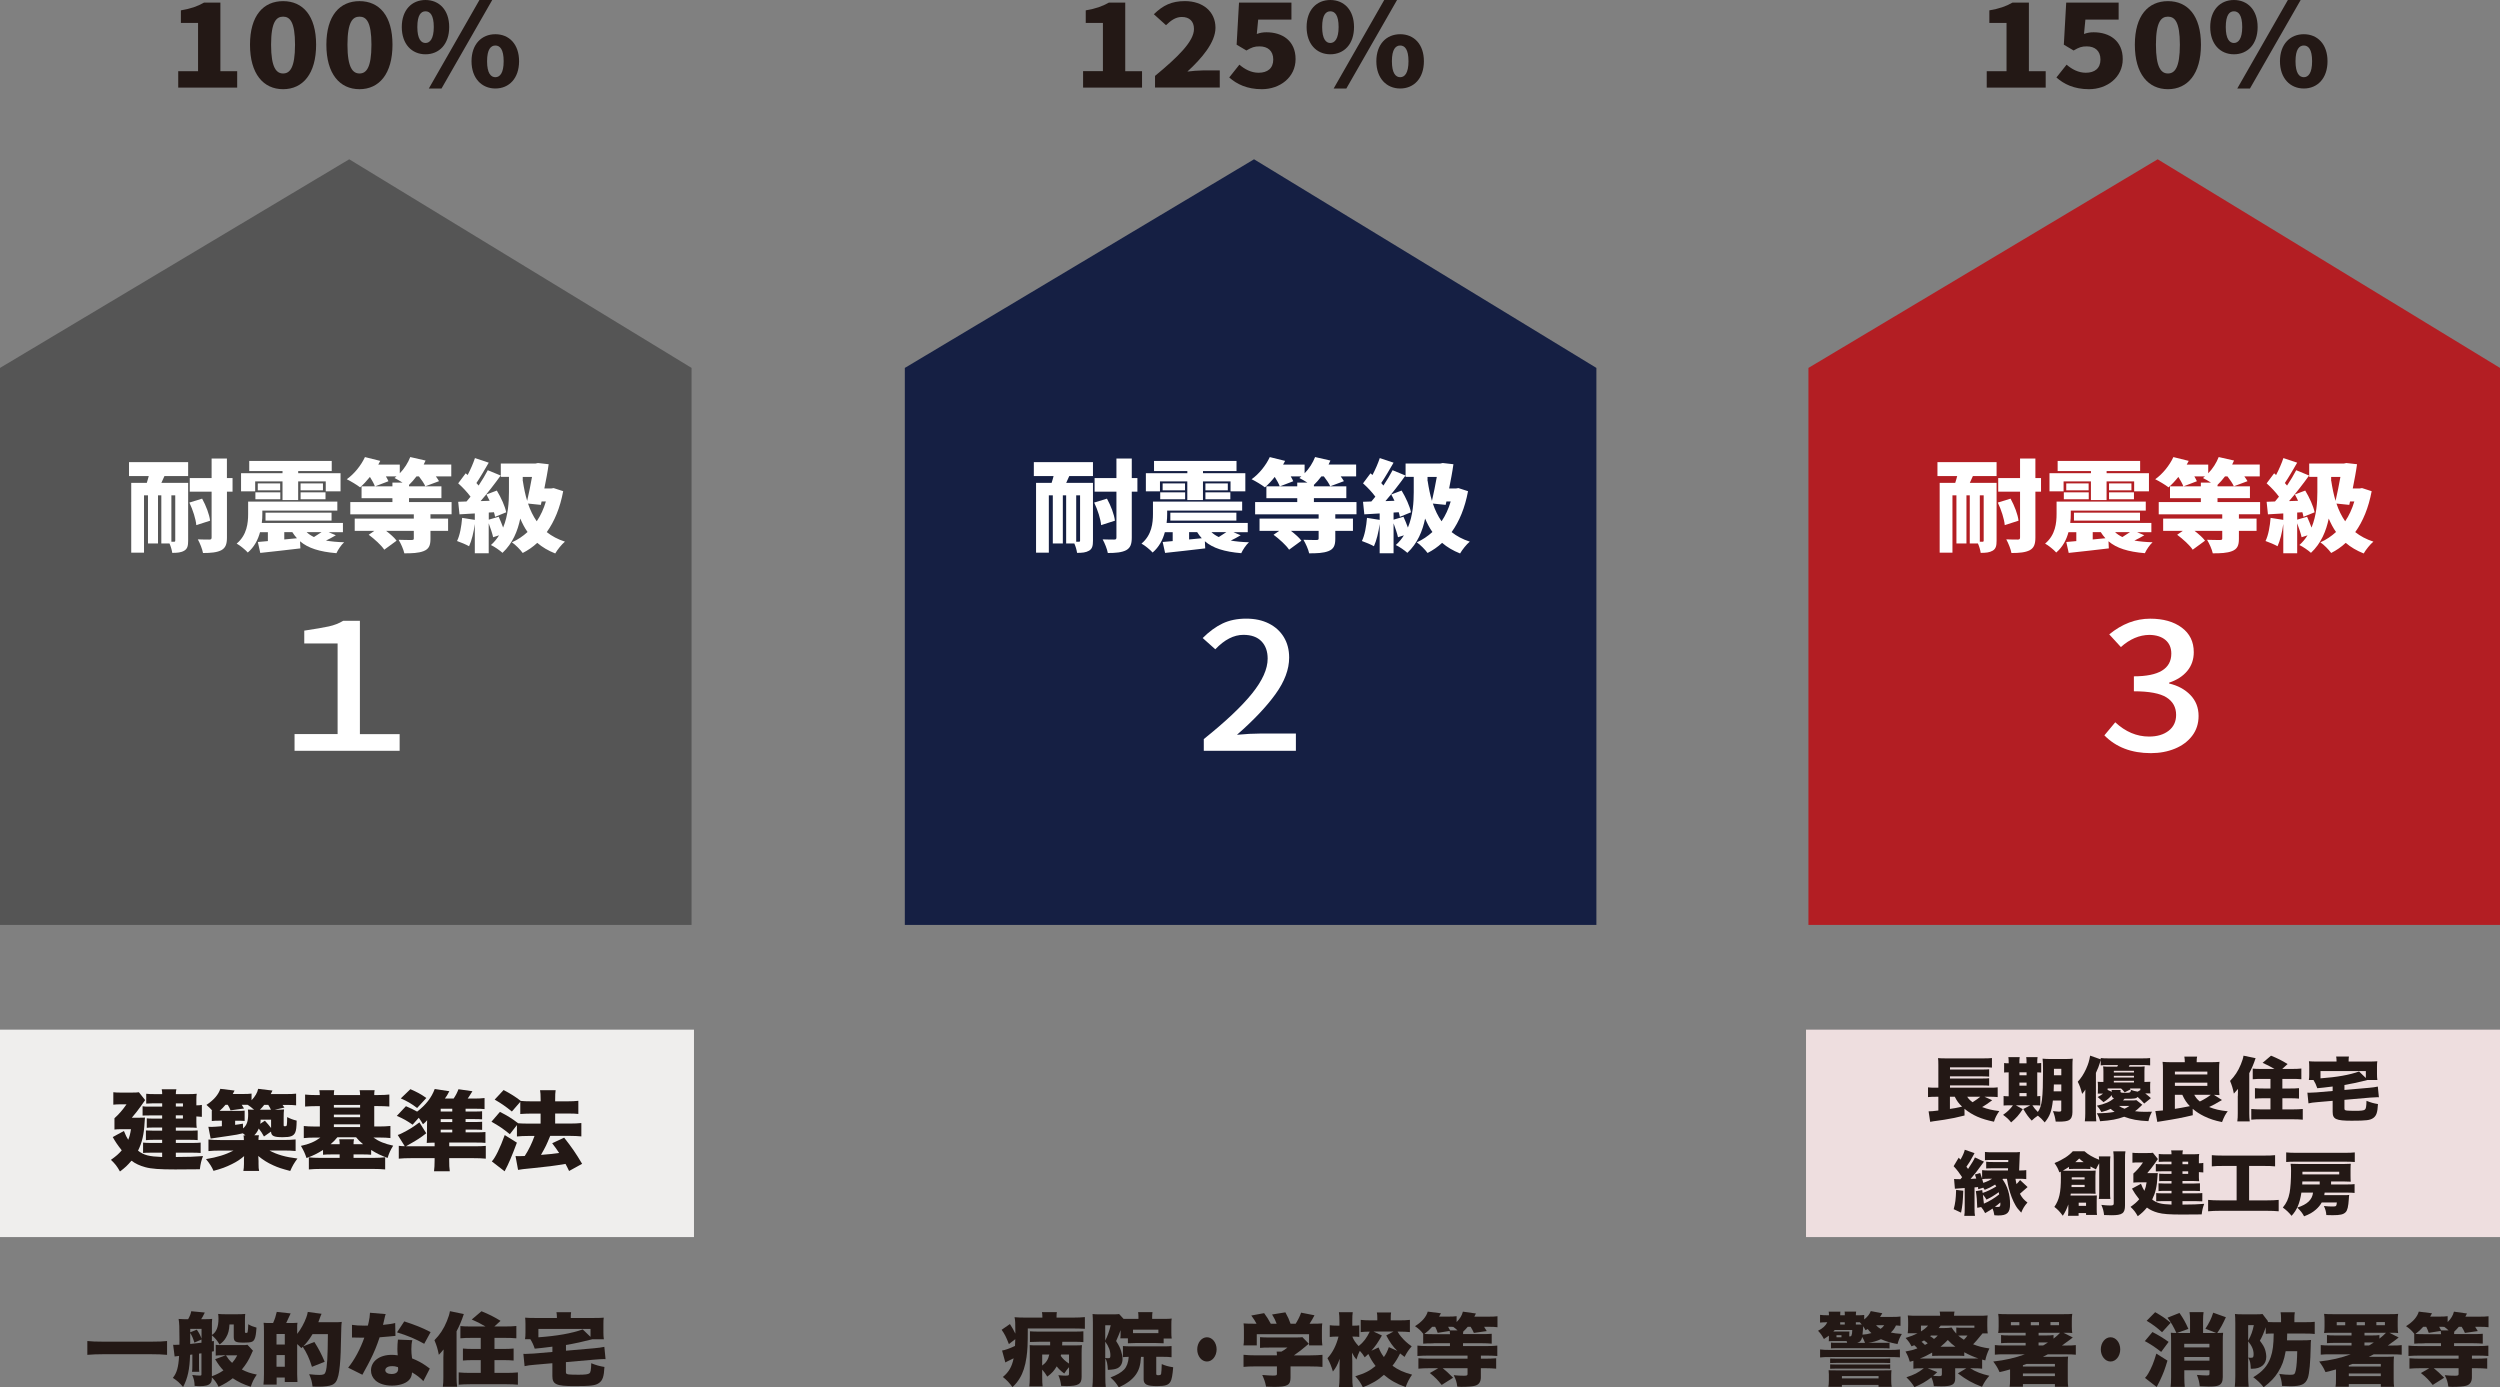 <?xml version="1.0" encoding="UTF-8"?><svg id="_レイヤー_2" xmlns="http://www.w3.org/2000/svg" viewBox="0 0 723.4 401.45"><rect x="0" y="0" width="723.4" height="401.45" fill="#808080" stroke="none"/><defs><style>.cls-1{fill:#b31e23;}.cls-1,.cls-2,.cls-3,.cls-4,.cls-5,.cls-6,.cls-7{stroke-width:0px;}.cls-2{fill:#555;}.cls-3{fill:#231815;}.cls-4{fill:#151f43;}.cls-5{fill:#efeeed;}.cls-6{fill:#eededf;}.cls-7{fill:#fff;}</style></defs><g id="_レイヤー_1-2"><polygon class="cls-2" points="0 106.46 101.05 46.09 200.11 106.46 200.11 267.64 0 267.64 0 106.46"/><polygon class="cls-4" points="261.82 106.46 362.87 46.09 461.93 106.46 461.93 267.64 261.82 267.64 261.82 106.46"/><polygon class="cls-1" points="523.29 106.46 624.34 46.09 723.4 106.46 723.4 267.64 523.29 267.64 523.29 106.46"/><rect class="cls-5" y="297.94" width="200.81" height="60.02"/><rect class="cls-6" x="522.59" y="297.94" width="200.81" height="60.02"/><path class="cls-3" d="M48.34,392.04c-1.47-.14-2.81-.18-4.35-.18h-14.34c-1.54,0-2.86.05-4.38.18v-4c1.34.14,2.53.18,4.38.18h14.34c1.95,0,3.21-.05,4.35-.18v4Z"/><path class="cls-3" d="M51.93,388.34v-.8c0-3.43-.05-4.85-.25-5.89.56.05,1.04.07,1.57.07h1.19c.48-.83.81-1.68.89-2.3l3.92.37c-.02.11-.08.18-.1.23-.38.78-.58,1.17-.94,1.7h1.24c.71,0,1.39-.02,1.95-.09-.05.51-.08.83-.08,1.31v3.33c1.26-.74,1.9-2.28,1.9-4.67,0-.58-.03-1.04-.1-1.4.71.07,1.34.09,1.97.09h3.72c.78,0,1.42-.02,2.15-.09-.05.46-.08.94-.08,1.7v3.52c0,.21.08.28.25.28.35,0,.51-.07.53-.28.08-.37.15-1.17.18-2.23.78.46,1.32.67,2.38.97-.13,1.79-.25,2.62-.53,3.24-.38.9-.94,1.1-3.09,1.1-2.53,0-2.96-.25-2.96-1.75v-3.5h-1.24c-.08,1.63-.35,2.69-.99,3.77-.51.87-.99,1.38-1.87,2.02-.81-1.29-1.27-1.84-2.23-2.64v1.72l.58-.09v2.97l-.58.11v7.13c1.44-.55,2.23-.94,3.34-1.7-.88-.92-1.44-1.68-2.4-3.24l3.06-1.13h-.89c-.96,0-1.39.02-2,.09v-3.13c.51.07.83.09,1.52.09h6c.91,0,1.37-.02,1.67-.09l1.59,1.72c-.15.23-.23.41-.51,1.06-.71,1.63-1.57,3.01-2.71,4.37,1.52.78,2.5,1.1,4.33,1.47-.94,1.38-1.27,2.09-1.75,3.52-2.1-.67-3.64-1.4-5.21-2.46-1.21.97-2.33,1.63-4.1,2.48-.48-1.06-1.04-1.82-1.95-2.74,0,.97-.1,1.36-.46,1.75-.51.58-1.42.8-3.11.8-.46,0-.76-.02-1.42-.07-.03-1.24-.15-1.89-.68-3.17.96.14,1.62.18,2.23.18.35,0,.43-.07.43-.37v-6.07c-.3.05-.41.07-.71.09v3.33c0,1.13,0,1.36.08,1.93h-2.1c.08-.53.1-.8.1-1.93v-3.08l-.66.09c-.13,4.23-.68,6.76-2.02,9.31-1.01-1.2-1.67-1.79-2.96-2.64,1.14-1.4,1.62-3.1,1.8-6.35-.71.09-.94.11-1.29.16l-.43-3.38q.38.02.48.02c.23,0,.56-.02,1.34-.05v-.8ZM58.31,384.52h-3.26v.99l1.9-.76c.66.97.99,1.59,1.37,2.6v-2.83ZM55.04,386.06v2.83q1.57-.16,3.26-.37v-.92l-2.05.9c-.35-1.2-.76-2.12-1.21-2.78v.34ZM65.37,392.18c.76,1.15.99,1.43,1.8,2.18.63-.74.94-1.15,1.47-2.18h-3.26Z"/><path class="cls-3" d="M90.26,395.49c-.73-2.39-1.52-4.07-2.66-5.79-.15.14-.2.21-.4.39-.58-.6-.76-.78-1.21-1.17v8.81c0,.76.03,1.45.08,2.16h-3.67v-1.29h-2.35v2.05h-3.82c.1-.74.15-1.72.15-3.15v-12.23c0-1.43-.03-1.84-.1-2.51.68.07.86.07,2.18.07h.56c.53-1.2.78-1.98,1.06-3.22l4.02.44q-.71,1.61-1.29,2.78h1.14c.86,0,1.54-.02,2.12-.07q-.03.21-.08.71v2.51c1.01-1.26,2.07-3.15,2.63-4.74.23-.6.35-1.1.43-1.61l4,.53c-.13.21-.3.67-.46,1.13-.2.62-.28.8-.48,1.31h4.66c1.06,0,1.62-.02,2.12-.09-.1.69-.1.94-.13,1.56,0,.9-.03,1.45-.18,7.22-.08,2.58-.35,5.36-.66,6.67-.41,1.7-.89,2.39-1.92,2.81-.73.3-2.18.48-3.69.48-.51,0-1.04,0-1.87-.02-.18-1.43-.38-2.23-.99-3.59,1.47.16,2.2.21,2.93.21,1.19,0,1.59-.18,1.82-.85.46-1.24.63-4.37.68-10.95h-4.45c-.89,1.47-1.7,2.55-2.68,3.52l3.21-1.26c1.24,1.96,2.07,3.54,2.99,5.73l-3.69,1.47ZM80.01,389.05h2.4v-3.04h-2.4v3.04ZM80.01,395.47h2.4v-3.36h-2.4v3.36Z"/><path class="cls-3" d="M111.61,380.24c-.15.41-.18.41-.48,1.84-.13.55-.18.76-.3,1.29,1.62-.16,2.71-.32,3.52-.55l.08,3.73q-.61.05-1.87.18c-.68.07-2.07.18-2.71.23-.91,2.71-1.57,4.3-2.76,6.67-.53,1.06-.76,1.47-1.75,3.27q-.33.57-.48.9l-4.12-2.05c1.8-2.18,3.54-5.45,4.68-8.69h-1.42q-.58,0-1.16-.02h-.99v-3.68c.96.16,2.12.23,3.69.23.28,0,.41,0,.91-.02q.03-.18.23-.97c.2-.78.35-1.91.38-2.74l4.55.39ZM122.49,399.63c-.94-.99-1.9-1.72-3.26-2.51-.08,1.08-.38,1.75-1.06,2.39-.99.9-2.76,1.43-4.78,1.43s-3.74-.55-4.78-1.52c-.83-.78-1.26-1.77-1.26-2.85,0-2.67,2.45-4.53,5.97-4.53.53,0,.94.02,1.77.14-.08-.87-.1-1.31-.1-1.84,0-.94.05-1.68.15-2.71l4.17.16c-.2.8-.28,1.5-.28,2.6,0,.83.05,1.52.2,2.67,1.54.62,2.73,1.24,3.9,2.05.08.05.48.34,1.24.9l-1.87,3.63ZM113.44,395.31c-1.19,0-1.95.46-1.95,1.17,0,.67.71,1.1,1.8,1.1,1.26,0,1.92-.51,1.92-1.47,0-.16-.03-.48-.05-.51-.68-.23-1.11-.3-1.72-.3ZM122.75,388.84c-2.38-1.36-4.86-2.39-7.87-3.31l2.1-3.17c3.19,1.04,5.26,1.86,7.62,3.1l-1.85,3.38Z"/><path class="cls-3" d="M128.29,392.87q0-.28.03-.9,0-.37.03-1.5-.86,1.06-1.37,1.56c-.35-1.79-.61-2.62-1.27-4.23,1.57-1.59,2.68-3.27,3.59-5.5.48-1.17.76-2.07.89-2.9l4.02.83c-.63,1.93-1.26,3.4-2.1,4.99v13.41c0,.97.05,1.66.15,2.64h-4.12c.13-1.03.15-1.56.15-2.64v-5.77ZM140.48,383.83c-1.54-.9-2.48-1.38-3.97-2.02l2.81-2.39c2.1.85,3.67,1.63,5.52,2.78l-1.8,1.63h3.06c1.49,0,2.38-.05,3.31-.14v3.56c-.99-.09-1.92-.12-3.19-.12h-3.14v3.2h2.53c1.26,0,2.07-.02,3.01-.12v3.47c-.83-.07-1.77-.12-2.96-.12h-2.58v3.7h3.54c1.14,0,2.2-.05,3.24-.14v3.56c-.96-.09-1.85-.14-3.26-.14h-10.58c-1.39,0-2.3.05-3.29.14v-3.56c1.06.09,2.02.14,3.14.14h3.24v-3.7h-2.23c-1.21,0-2.1.05-2.93.12v-3.47c.94.09,1.7.12,2.96.12h2.2v-3.2h-2.78c-1.21,0-2.12.02-3.11.12v-3.54c.88.09,1.52.12,3.11.12h4.15Z"/><path class="cls-3" d="M159.84,389.67q-3.44.44-5.11.58c-.38-1.13-.73-1.89-1.27-2.74h-1.54c.1-.62.13-1.08.13-1.93v-2.48c0-.78-.03-1.29-.1-1.82.81.07,1.64.09,3.04.09h6.15v-.39c0-.51-.05-.8-.13-1.29h4.25c-.08.46-.1.78-.1,1.29v.39h6.5c1.42,0,2.23-.02,3.04-.09-.08.51-.1.97-.1,1.82v2.51c0,.69.03,1.29.13,1.91h-3.29c-2.96.76-5.04,1.22-7.67,1.66v1.66l8.17-.71c1.11-.09,2.23-.25,2.93-.41l.35,3.56c-.25-.02-.43-.02-.51-.02-.56,0-1.62.07-2.48.14l-8.48.74v2.8c0,.55.1.64.78.76.38.05,1.57.09,2.86.09,1.9,0,2.83-.12,3.16-.41.35-.25.48-.99.53-2.92,1.42.58,2.4.85,3.82,1.08-.15,2.78-.51,3.86-1.54,4.62-1.06.76-2.28.92-7.21.92-5.24,0-6.32-.51-6.32-2.94v-3.68l-5.06.44c-1.39.11-2.1.21-2.98.41l-.35-3.56c.33.02.48.02.61.02.61,0,1.59-.05,2.4-.11l5.39-.46v-1.5ZM170.87,384.54h-15.08v2.42c5.41-.39,9.61-1.13,12.83-2.28l2.25,2.16v-2.3Z"/><path class="cls-3" d="M301.62,381c0-.6-.03-.87-.13-1.33h4.33c-.08.37-.1.71-.1,1.36v.23h4.96c1.24,0,2.23-.05,3.24-.14v3.38c-.91-.05-2.08-.09-3.26-.09h-13.26c0,4.67-.08,6.3-.38,8.37-.35,2.46-1.01,4.51-1.95,6.02-.61,1.01-1.11,1.63-2.1,2.58-.94-1.29-1.62-2-2.78-2.94,1.75-1.45,2.61-2.94,3.11-5.4-.84.44-1.24.64-2.02.99-.1.05-.2.12-.38.21l-.94-3.45c.83-.11,2.25-.62,3.74-1.33.03-.55.03-.78.08-1.96l-1.85,1.43c-.73-1.95-1.26-2.97-2.1-4.14l2.4-1.66c.76,1.17,1.09,1.77,1.57,2.78v-.48c0-2.71-.03-3.31-.23-4.28.79.07,1.85.12,3.47.12h4.58v-.25ZM309.34,395.6c-.51.55-.86,1.04-1.39,1.84-1.04-.78-1.54-1.26-2.18-2.07-.73,1.24-1.39,1.98-2.73,2.97-.51-.85-.84-1.31-1.47-2.02v2.18c0,1.17.03,1.93.13,2.67h-3.87c.1-.76.15-1.59.15-2.62v-8.09c0-.58,0-.74-.03-1.24.51.05,1.01.07,1.87.07h4.05v-1.04h-3.21c-1.01,0-1.82.02-2.63.07v-3.1c.83.07,1.44.09,2.66.09h10.07c1.59,0,2.08-.02,2.73-.09v3.13c-.83-.07-1.49-.09-2.76-.09h-3.34q-.03.64-.05,1.04h3.44c1.44,0,1.77,0,2.3-.07-.08.76-.1,1.31-.1,2.16v6.99c0,2.12-.94,2.69-4.35,2.69-.35,0-.89-.02-1.57-.05-.15-1.2-.35-2.02-.81-3.1.86.09,1.47.14,2,.14.96,0,1.09-.07,1.09-.64v-1.79ZM301.57,395.14c1.16-.85,1.75-1.77,2.05-3.2h-2.05v3.2ZM307.03,391.95c-.02.16-.05.23-.1.39.63.87,1.29,1.5,2.4,2.23v-2.62h-2.3Z"/><path class="cls-3" d="M316.09,401.31c.1-.9.15-1.91.15-3.15v-15.38c0-.94-.03-1.68-.1-2.55.61.07,1.14.09,1.9.09h4.07c.96,0,1.31-.02,1.72-.09l1.29,1.4h4.3v-.6c0-.6-.03-.97-.1-1.36h4.17c-.08.53-.1.83-.1,1.43v.53h3.57c.99,0,1.57-.02,2.08-.09-.08.48-.1.9-.1,1.84v2.14c0,.83.02,1.22.1,1.79h-2.33v1.38c-.73-.05-1.29-.07-2.12-.07h-6.12c-.86,0-1.42.02-2.1.07v-1.43h-2.2c.08-.55.08-.69.08-1.61v-.76c-.3.85-.73,1.91-1.29,3.15.81,1.29,1.14,1.93,1.44,2.9.28.85.41,1.56.41,2.3,0,1.26-.51,2.21-1.47,2.67-.61.28-1.21.39-2.78.48-.08-1.7-.28-2.62-.73-3.33v5.2c0,1.54.03,2.23.13,3.06h-3.85ZM319.81,387.92c.63-1.22,1.21-2.83,1.59-4.44h-1.59v4.44ZM319.81,392.96q.61.05.81.05c.58,0,.68-.11.68-.8,0-1.36-.43-2.51-1.49-4v4.76ZM330.16,392.62c-.15,2.44-.56,3.82-1.52,5.17-.99,1.4-2.58,2.6-4.91,3.66-.76-1.24-1.32-1.91-2.4-2.87,1.8-.67,3.11-1.43,3.95-2.3.78-.85,1.21-2.02,1.32-3.66-.83.02-1.06.02-1.67.09v-3.22c.78.07,1.39.09,2.48.09h9.11c1.44,0,1.8-.02,2.48-.09v3.24c-.78-.09-1.47-.12-2.48-.12h-1.95v4.88c0,.34.13.44.53.44.58,0,.81-.09.88-.39.08-.23.15-1.66.18-2.83,1.11.48,1.82.69,3.31.92-.18,2.28-.41,3.5-.76,4.12-.56,1.03-1.47,1.33-3.95,1.33-2.88,0-3.84-.48-3.84-1.98v-6.48h-.76ZM335.19,384.75h-7.34v1.01h7.34v-1.01Z"/><path class="cls-3" d="M352.04,390.45c0,1.95-1.25,3.52-2.8,3.52s-2.81-1.56-2.81-3.5,1.25-3.52,2.81-3.52,2.8,1.56,2.8,3.5Z"/><path class="cls-3" d="M363.59,383.03c-.4-.78-.76-1.33-1.52-2.37l3.72-.69c.79,1.08,1.24,1.79,1.92,3.06h1.7c-.35-.97-.68-1.63-1.32-2.67l3.85-.62c.78,1.42,1.06,2.07,1.49,3.29h1.49c.63-1.01,1.21-2.14,1.57-3.2l3.87.76c-.35.71-.86,1.59-1.42,2.44h.51c1.57,0,2.3-.02,3.16-.09-.08.55-.1,1.03-.1,1.93v2.55c0,.74.05,1.29.13,1.89h-3.85v-3.24h-15.13v3.24h-3.85c.1-.55.13-1.03.13-1.91v-2.53c0-.85-.03-1.36-.1-1.93.91.07,1.57.09,3.11.09h.63ZM373.43,398.57c0,2.23-.86,2.74-4.78,2.74-.43,0-1.11-.02-2.3-.07-.25-1.31-.51-2.07-1.11-3.38,1.39.11,2.35.18,3.06.18,1.01,0,1.19-.07,1.19-.48v-2.18h-6.17c-1.44,0-2.63.05-3.49.14v-3.5c.99.12,2.18.16,3.44.16h6.22c0-.41-.03-.8-.08-1.08h1.39c.63-.34,1.06-.62,1.72-1.17h-5.24c-1.21,0-1.9.02-2.68.09v-3.1c.84.07,1.49.09,2.71.09h7.56c1.01,0,1.52-.02,2-.09l1.85,1.91c-.28.21-.38.3-.76.62-.94.83-2.07,1.7-3.54,2.74h4.68c1.37,0,2.76-.07,3.57-.16v3.5c-.81-.09-2.12-.14-3.62-.14h-5.62v3.2Z"/><path class="cls-3" d="M404.39,385.3c.4.69.61.97,1.04,1.5.99,1.15,1.7,1.82,3.06,2.78-.88,1.01-1.31,1.63-2.07,3.06-.63-.48-.91-.71-1.29-1.01-.66,1.38-1.29,2.39-2.2,3.56,1.62,1.2,3.19,1.91,5.67,2.58-.81,1.15-1.29,2.07-1.87,3.61-2.81-1.06-4.45-2-6.28-3.56-1.72,1.56-3.42,2.55-6.1,3.61-.68-1.36-1.14-2.07-2.18-3.2,2.78-.85,4.12-1.52,5.87-2.97-.94-1.24-1.42-2.05-2.1-3.47-.38.37-.53.53-1.04.97-.48-.78-.81-1.24-1.42-1.89-.43.87-.63,1.4-.99,2.53-.53-.64-.81-1.08-1.27-2,.05,1.29.08,1.96.08,2.41v4.62c0,1.2.03,2.14.15,2.97h-4.02c.1-.71.18-1.79.18-2.97v-3.01c0-.83.03-1.59.05-2.25-.63,1.75-1.11,2.64-1.97,3.7-.48-1.59-.83-2.48-1.57-3.86,1.49-1.61,2.56-3.72,3.19-6.25h-.51c-.83,0-1.29.02-2.02.11v-3.4c.61.09,1.19.12,2.02.12h.78v-1.5c0-1.06-.05-1.7-.15-2.39h4c-.1.62-.13,1.38-.13,2.39v1.5h.63c.58,0,.88-.02,1.39-.09v3.36c-.48-.07-.83-.09-1.32-.09h-.68c.38.99.91,1.77,1.82,2.74,1.42-1.13,2.33-2.35,3.21-4.19-1.19.02-1.82.05-2.61.14v-3.54c.78.09,1.67.14,2.98.14h1.82v-.67c0-.71-.03-1.08-.13-1.61h4.12c-.08.46-.1.85-.1,1.54v.74h2.53c1.32,0,2.18-.05,3.01-.14v3.54c-.94-.09-1.8-.14-3.04-.14h-.58ZM398.9,389.9c.53,1.26.81,1.77,1.54,2.78.68-.99.96-1.56,1.44-2.88l2.45,1.1c-1.32-1.31-2.12-2.44-3.21-4.48l2.12-1.13h-5.82l2.45,1.15c-1.16,2.07-1.9,3.13-3.06,4.42l2.07-.96Z"/><path class="cls-3" d="M414.82,388.71c-1.39,0-2.38.02-3.01.09v-2.83h.03c-.71-.92-1.32-1.5-2.4-2.23,2-1.24,3.26-2.69,3.69-4.21l3.82.48c-.23.37-.23.39-.35.62-.1.18-.13.23-.18.34h2.63c1.06,0,1.75-.02,2.43-.12v1.7c.99-.99,1.54-1.89,1.82-3.01l3.77.53c-.23.46-.28.57-.46.92h3.87c1.39,0,2.07-.02,2.83-.12v3.17c-.73-.09-1.47-.12-2.63-.12h-1.24c.33.51.46.71.76,1.24l-3.72.53c-.33-.74-.53-1.1-.94-1.77h-.83c-.53.62-.84.94-1.32,1.4-.03.18-.03.28-.05.71h5.34c1.42,0,2.28-.02,2.96-.09v2.85c-.83-.07-1.82-.12-2.94-.12h-5.36v.83h6.68c1.42,0,2.53-.05,3.24-.14v3.01c-.94-.07-1.97-.12-3.21-.12h-1.54v.9h1.16c1.24,0,2.28-.05,3.26-.12v3.01c-.89-.09-1.97-.14-3.29-.14h-1.14v2.62c0,1.33-.56,2.16-1.7,2.46-.71.21-2.18.32-4,.32-.2,0-.58-.02-1.11-.05-.2-1.38-.4-2.07-1.04-3.33,1.14.12,1.95.16,2.94.16.86,0,1.06-.09,1.06-.48v-1.7h-7.19c1.11.9,1.59,1.33,3.01,2.76l-3.31,2.09c-1.14-1.45-1.9-2.23-3.42-3.45l2.43-1.4h-2.45c-1.34,0-2.43.05-3.29.14v-3.01c.99.07,2,.12,3.21.12h11.01v-.9h-11.21c-1.24,0-2.35.05-3.29.12v-3.01c.71.09,1.82.14,3.24.14h6.17v-.83h-4.76ZM414.41,383.92c-.84.92-1.24,1.31-2.25,2.07.68.05,1.54.07,2.71.07h4.71c-.03-.46-.05-.67-.1-.94l-3.47.55c-.28-.83-.41-1.1-.73-1.75h-.86ZM419.02,383.92c.28.46.41.69.58,1.04h2.15c-.48-.46-.78-.69-1.24-1.01-.23-.02-.3-.02-.46-.02h-1.04Z"/><path class="cls-3" d="M549.91,383.65c-.51-.07-.66-.09-1.29-.12-.4.85-.73,1.31-1.49,2.05.99.21,1.59.28,3.19.41-.63,1.08-.88,1.66-1.26,2.94-2.23-.46-3.21-.74-4.78-1.43-1.29.57-2.3.87-3.75,1.06h4.28c1.24,0,1.49,0,1.95-.07v1.7c-.58-.05-.99-.07-1.95-.07h-13.03c-1.16,0-1.44,0-1.97.05v-1.68c.56.07.79.07,1.97.07h2.71c-.05-.21-.08-.28-.15-.51h-4.12c-.18,0-.89.02-1.06.05.05-.23.05-.46.05-.94v-.67c-.33.23-.46.32-1.44.97-.56-1.04-.88-1.52-1.7-2.39,1.39-.71,2.18-1.43,2.68-2.46-.94,0-1.44.02-2.1.09v-2.23c.73.09,1.29.12,2.58.12v-.12c0-.34-.03-.58-.08-.92h3.39c-.05.28-.05.39-.05,1.04h1.32v-.14c0-.46,0-.67-.05-.92h3.34c-.05.32-.08.55-.08.92v.14h.23c1.09,0,1.59-.02,2.18-.09v1.29c1.01-.8,1.59-1.56,1.9-2.41l3.34.62q-.43.74-.66,1.06h3.52c1.26,0,1.64-.02,2.4-.12v2.71ZM526.66,390.48c.96.12,1.57.14,3.34.14h16.37c1.82,0,2.4-.02,3.39-.14v2.28c-1.14-.07-1.77-.09-3.39-.09h-16.37c-1.72,0-2.53.02-3.34.12v-2.3ZM529.21,397.86c0-.44-.03-.92-.08-1.38.43.05.76.05,2.05.05h14.09c1.26,0,1.62,0,2.05-.05-.05.48-.08.9-.08,1.43v1.56c0,.83.05,1.31.15,1.82h-3.82v-.55h-10.6v.55h-3.92c.1-.53.15-1.01.15-1.82v-1.61ZM529.57,393.1c.51.02,1.11.05,1.97.05h13.46c.86,0,1.42-.02,1.95-.05v1.31c-.66-.02-1.19-.05-1.95-.05h-13.46c-.73,0-1.32.02-1.97.05v-1.31ZM529.57,394.8c.63.02,1.06.05,1.97.05h13.46c.91,0,1.32,0,1.95-.05v1.26c-.76-.05-1.14-.05-1.95-.05h-13.46c-.78,0-1.21.02-1.97.05v-1.26ZM530.91,384.84c-.18.21-.25.28-.43.46h3.67c.58,0,.66,0,.99-.02q-.03.3-.03.85v.58c.51-.02.56-.05.66-.37.13-.39.15-.44.2-1.5h-5.06ZM531.41,386.96h1.44v-.6h-1.44v.6ZM532.48,383.26h1.32v-.64h-1.32v.64ZM532.98,398.85h10.6v-.67h-10.6v.67ZM537.01,383.26h1.7c-.23-.28-.28-.34-.56-.64h-1.14v.64ZM539.66,388.57c-.25-.69-.46-1.1-.81-1.7-.23,1.01-.61,1.45-1.44,1.7h2.25ZM540.45,384.57c-.25.14-.35.21-.63.34-.36-.64-.46-.8-.68-1.15q-.03.28-.08,1.06c-.03.51-.05.78-.13,1.38,1.06-.09,1.59-.18,2.58-.46-.51-.46-.71-.69-1.06-1.17ZM542.85,383.46c.4.46.68.69,1.32,1.06.56-.41.73-.6,1.04-1.06h-2.35Z"/><path class="cls-3" d="M553.63,393.76c-.46.12-.51.14-1.01.28-.4-1.36-.58-1.77-1.24-2.97,1.47-.25,2.3-.48,3.44-.9-.25-.32-.46-.53-.91-.92-.28.12-.4.18-.79.32-.58-1.08-.83-1.45-1.72-2.42,1.64-.51,2.3-.78,3.47-1.36h-2.86c.1-.62.13-1.1.13-2.32v-.92c0-.76-.03-1.24-.1-1.91.83.07,1.49.09,3.04.09h6.32c-.03-.55-.05-.78-.13-1.2h4.28c-.08.37-.1.6-.13,1.2h6.81c1.59,0,2.2-.02,2.91-.09-.08.74-.1,1.1-.1,1.93v1.06c0,1.17.03,1.66.13,2.21h-1.52c-.23.25-.28.32-.63.76-.94,1.17-1.47,1.77-2.08,2.39,1.62.62,2.73.92,4.71,1.2-.63,1.36-.94,2.21-1.19,3.45-.46-.12-.61-.16-.91-.23v2.64c-.68-.09-1.21-.12-2.4-.12h-1.06c1.7,1.04,3.21,1.63,5.54,2.16-1.01,1.2-1.32,1.63-2.12,3.2-2.88-1.1-4.4-1.96-6.98-3.89l2.43-1.47h-3.21v3.01c0,1.7-.94,2.21-4.02,2.21-.41,0-.63,0-2.15-.05-.15-1.03-.3-1.59-.71-2.55-1.62,1.24-2.76,1.91-4.91,2.83-.71-1.13-1.32-1.86-2.33-2.85,2.4-.8,3.24-1.24,5.04-2.6h-.58c-1.21,0-1.77.02-2.43.12v-2.3ZM571.16,393.1c.61,0,.78,0,1.29-.02-1.59-.55-2.68-1.04-4.07-1.79v1.08c-.58-.07-.94-.07-2.23-.07h-4.91c-1.19,0-1.57.02-2.15.07v-.99c-1.39.8-2.18,1.2-3.54,1.72h15.61ZM555.85,383.58v1.68c.99-.62,1.49-1.06,2.05-1.68h-2.05ZM557.8,388.71c-.33-.3-.53-.48-1.06-.85-.3.16-.41.23-.73.41.51.41.53.44.99.9.35-.18.48-.25.81-.46ZM560.56,397.05c-.56.53-.81.76-1.19,1.08.83.05,1.26.07,1.75.07.63,0,.78-.12.78-.6v-1.66h-4.12l2.78,1.1ZM558.51,386.64c.56.34.71.46,1.11.8.43-.32.61-.48,1.09-.99h-1.95l-.25.18ZM562.38,384.29c1.04,0,1.64-.05,2.35-.16.35.58.81,1.2,1.34,1.77v-1.77c.41.05.84.07,2,.07h3.24v-.62h-9.77c-.23.3-.25.34-.56.71h1.39ZM565.82,389.7c-.86-.62-1.44-1.15-2.2-1.96-.71.76-1.27,1.24-2.12,1.96h4.33ZM567.72,386.45q-.94.02-1.09.02c.56.46.96.78,1.64,1.2.43-.44.76-.8,1.04-1.22h-1.59Z"/><path class="cls-3" d="M580.22,391.88c-1.44,0-2.15.02-2.99.11v-2.78c.83.09,1.47.12,2.96.12h5.95v-.76h-4.53c-1.19,0-1.82.02-2.58.09v-2.35c.58.09,1.21.12,2.58.12h4.53v-.78h-5.46c-1.21,0-2.02.02-2.48.07.1-.62.13-1.04.13-2v-1.4c0-.99-.03-1.45-.13-2.14.68.07,1.37.09,2.86.09h15.74c1.52,0,2.2-.02,2.83-.09-.1.64-.13,1.08-.13,2.14v1.4c0,1.04.03,1.45.13,2-.61-.07-1.01-.07-2.56-.07l2.71,1.36c-.08.07-.38.28-.86.67-.66.48-1.04.76-2.28,1.66h1.06c1.52,0,2.1-.02,2.96-.12v2.78c-.91-.09-1.52-.11-3.04-.11h-5.06q-.56.3-1.42.71h5.01c1.24,0,1.9-.02,2.28-.07-.08.46-.1,1.2-.1,2.23v4.37c0,1.1.03,1.56.13,2.16h-3.85v-.8h-9.26v.78h-3.85c.1-.62.13-1.1.13-2.14v-2.88c-1.32.39-1.72.48-3.04.78-.56-1.26-.99-1.95-1.82-3.06,3.49-.39,6.25-1.03,9.16-2.09h-5.72ZM584.32,382.57h-2.45v.9h2.45v-.9ZM586.44,394.66q-.63.23-1.09.39v.37h9.26v-.76h-8.17ZM585.35,398.2h9.26v-.78h-9.26v.78ZM590.01,382.57h-2.38v.9h2.38v-.9ZM594.21,387.35c1.01-.83,1.47-1.22,1.9-1.7h-6.22v.78h2.02c1.19,0,1.59-.02,2.3-.12v1.04ZM591.2,389.33c.61-.37.86-.53,1.39-.87h-2.71v.87h1.31ZM595.8,383.46v-.9h-2.48v.9h2.48Z"/><path class="cls-3" d="M613.51,390.45c0,1.95-1.25,3.52-2.8,3.52s-2.82-1.56-2.82-3.5,1.25-3.52,2.82-3.52,2.8,1.56,2.8,3.5Z"/><path class="cls-3" d="M622.83,385.44c1.9.99,2.83,1.54,4.68,2.85l-2.15,2.9c-2-1.54-2.96-2.16-4.73-3.13l2.2-2.62ZM627.18,393.7c-.84,2.76-1.11,3.5-2.23,5.89-.08.18-.38.76-.89,1.75l-3.39-2.62c.35-.37.58-.67.91-1.22,1.01-1.75,1.62-3.22,2.38-5.82l3.21,2.02ZM623.61,379.69c1.9,1.08,2.71,1.63,4.5,3.06l-2.5,2.74c-1.62-1.45-2.63-2.21-4.45-3.31l2.45-2.48ZM629.94,385.72h3.77v-3.68c0-1.01-.05-1.7-.15-2.37h4.07c-.1.67-.15,1.36-.15,2.37v3.68h3.82l-3.14-1.24c1.11-1.7,1.67-2.83,2.25-4.64l3.67,1.31c-1.01,2.18-1.39,2.9-2.5,4.58,1.14-.02,1.19-.02,1.7-.07-.08.62-.1,1.22-.1,2.6v10.23c0,1.31-.38,2.07-1.26,2.41-.53.23-1.37.32-2.81.32-.53,0-.61,0-2.58-.09-.15-1.29-.33-1.98-.83-3.29,1.09.09,2.05.16,2.78.16s.86-.07.86-.53v-.97h-7.29v2.02c0,1.06.05,1.98.13,2.78h-4.1c.1-.69.15-1.54.15-2.78v-10.53c0-1.26-.03-1.75-.08-2.35.53.05.81.07,1.62.07-.94-2-1.34-2.74-2.58-4.42l3.46-1.38c1.11,1.59,1.72,2.67,2.58,4.62l-3.29,1.17ZM639.32,388.84h-7.29v1.04h7.29v-1.04ZM632.04,393.72h7.29v-1.06h-7.29v1.06Z"/><path class="cls-3" d="M657.01,385.88c-.56,0-.89.02-1.39.09v-1.93c-.61,1.75-1.09,2.85-1.7,3.91.86,1.15,1.19,1.7,1.47,2.48.23.67.38,1.52.38,2.18,0,2.16-1.52,3.45-4.07,3.45h-.41c-.08-1.63-.2-2.28-.73-3.22.46.05.58.05.71.05.71,0,.83-.16.83-1.06,0-1.26-.46-2.34-1.57-3.7v10.07c0,1.04.05,2.12.15,3.08h-4.02c.1-.92.15-1.93.15-3.15v-15.29c0-.99-.03-1.84-.1-2.62.66.07,1.24.09,2.25.09h3.95c.83,0,1.29-.02,1.77-.09l1.59,2.09c-.05.12-.05.14-.1.23.76.05.94.05,1.62.05h2.25v-1.08c0-.78-.05-1.36-.13-1.79h4.12c-.1.51-.13.99-.13,1.79v1.08h3.01c1.52,0,2.1-.02,2.88-.11v3.52c-.76-.09-1.42-.12-2.81-.12h-5.16c-.03,1.2-.03,1.43-.05,1.95h4.6c.96,0,1.52-.02,2.35-.09-.08.64-.08.8-.1,2-.08,4.37-.38,7.68-.81,8.94-.35,1.01-.94,1.68-1.72,1.98-.76.32-1.85.46-3.29.46-.61,0-.71,0-2.48-.09-.08-1.31-.28-2.23-.79-3.47,1.32.18,2.23.25,3.09.25,1.29,0,1.42-.12,1.69-1.33.23-1.06.38-3.06.41-5.5h-3.34c-.46,2.62-1.06,4.25-2.2,6.07-1.04,1.66-2.18,2.83-4.17,4.37-.96-1.22-1.75-1.96-3.01-2.9,2.71-1.63,4.17-3.31,5.04-5.79.61-1.77.83-3.47.88-6.85h-.94ZM650.53,387.95c.88-1.63,1.26-2.67,1.64-4.51h-1.64v4.51Z"/><path class="cls-3" d="M674.52,391.88c-1.44,0-2.15.02-2.99.11v-2.78c.84.09,1.47.12,2.96.12h5.95v-.76h-4.53c-1.19,0-1.82.02-2.58.09v-2.35c.58.09,1.21.12,2.58.12h4.53v-.78h-5.46c-1.21,0-2.02.02-2.48.07.1-.62.13-1.04.13-2v-1.4c0-.99-.03-1.45-.13-2.14.68.07,1.37.09,2.86.09h15.74c1.52,0,2.2-.02,2.83-.09-.1.64-.13,1.08-.13,2.14v1.4c0,1.04.03,1.45.13,2-.61-.07-1.01-.07-2.56-.07l2.71,1.36c-.08.07-.38.28-.86.67-.66.48-1.04.76-2.28,1.66h1.06c1.52,0,2.1-.02,2.96-.12v2.78c-.91-.09-1.52-.11-3.04-.11h-5.06q-.56.3-1.42.71h5.01c1.24,0,1.9-.02,2.28-.07-.08.46-.1,1.2-.1,2.23v4.37c0,1.1.03,1.56.13,2.16h-3.85v-.8h-9.26v.78h-3.84c.1-.62.13-1.1.13-2.14v-2.88c-1.32.39-1.72.48-3.04.78-.56-1.26-.99-1.95-1.82-3.06,3.49-.39,6.25-1.03,9.16-2.09h-5.72ZM678.61,382.57h-2.45v.9h2.45v-.9ZM680.74,394.66q-.63.23-1.09.39v.37h9.26v-.76h-8.17ZM679.65,398.2h9.26v-.78h-9.26v.78ZM684.31,382.57h-2.38v.9h2.38v-.9ZM688.51,387.35c1.01-.83,1.47-1.22,1.9-1.7h-6.22v.78h2.02c1.19,0,1.59-.02,2.3-.12v1.04ZM685.5,389.33c.61-.37.86-.53,1.39-.87h-2.71v.87h1.32ZM690.1,383.46v-.9h-2.48v.9h2.48Z"/><path class="cls-3" d="M701.59,388.71c-1.39,0-2.38.02-3.01.09v-2.83h.03c-.71-.92-1.32-1.5-2.4-2.23,2-1.24,3.26-2.69,3.69-4.21l3.82.48c-.23.37-.23.39-.35.62-.1.18-.13.23-.18.34h2.63c1.06,0,1.75-.02,2.43-.12v1.7c.99-.99,1.54-1.89,1.82-3.01l3.77.53c-.23.46-.28.57-.46.92h3.87c1.39,0,2.07-.02,2.83-.12v3.17c-.73-.09-1.47-.12-2.63-.12h-1.24c.33.51.46.71.76,1.24l-3.72.53c-.33-.74-.53-1.1-.94-1.77h-.83c-.53.62-.84.94-1.32,1.4-.03.18-.03.28-.05.71h5.34c1.42,0,2.28-.02,2.96-.09v2.85c-.83-.07-1.82-.12-2.94-.12h-5.36v.83h6.68c1.42,0,2.53-.05,3.24-.14v3.01c-.94-.07-1.97-.12-3.21-.12h-1.54v.9h1.16c1.24,0,2.28-.05,3.26-.12v3.01c-.89-.09-1.97-.14-3.29-.14h-1.14v2.62c0,1.33-.56,2.16-1.7,2.46-.71.21-2.18.32-4,.32-.2,0-.58-.02-1.11-.05-.2-1.38-.4-2.07-1.04-3.33,1.14.12,1.95.16,2.94.16.86,0,1.06-.09,1.06-.48v-1.7h-7.19c1.11.9,1.59,1.33,3.01,2.76l-3.31,2.09c-1.14-1.45-1.9-2.23-3.42-3.45l2.43-1.4h-2.45c-1.34,0-2.43.05-3.29.14v-3.01c.99.07,2,.12,3.21.12h11.01v-.9h-11.21c-1.24,0-2.35.05-3.29.12v-3.01c.71.09,1.82.14,3.24.14h6.17v-.83h-4.76ZM701.18,383.92c-.84.92-1.24,1.31-2.25,2.07.68.05,1.54.07,2.71.07h4.71c-.03-.46-.05-.67-.1-.94l-3.47.55c-.28-.83-.41-1.1-.73-1.75h-.86ZM705.79,383.92c.28.46.41.69.58,1.04h2.15c-.48-.46-.78-.69-1.24-1.01-.23-.02-.3-.02-.46-.02h-1.04Z"/><path class="cls-3" d="M573.57,344.35c.07.44.09.5.13.84,1.28-.42,2.73-1.12,3.94-1.88-.13-.26-.18-.34-.33-.54-1.12.68-1.85,1.06-3.01,1.52-.18-.3-.24-.4-.42-.62l-1.45.44q-.02-.26-.07-.62c-.4.04-.55.06-1.01.1v6.04c0,1.12.02,1.56.13,2.2h-3.1c.11-.7.13-1.06.13-2.2v-5.86q-2.46.14-2.84.2l-.24-2.82c.24.04.9.06,1.63.06h.22q.31-.36.48-.58c-.75-1.16-1.47-2.12-2.46-3.18l1.47-2.46c.24.28.33.38.51.56.64-1.04,1.12-2.2,1.25-2.86l2.82.98c-.15.28-.22.38-.46.86-.7,1.32-1.23,2.16-1.89,3.08.24.3.42.52.48.64,1.23-1.86,1.65-2.54,1.98-3.34l2.62,1.22c-.24.28-.33.42-.59.8-1.03,1.48-2.35,3.16-3.28,4.2.79-.02,1.06-.04,1.63-.1-.13-.42-.2-.62-.37-1.18l1.52-.44c.29.82.37,1.04.55,1.64v-2.46c.66.08,1.17.1,2.16.1h5.33c0-.3.02-.5.02-.64h-4.22c-1.03,0-1.52.02-2.11.06v-1.96c.55.08.95.1,2.11.1h4.27l.02-.6h-4.58c-1.08,0-1.52.02-2.18.06v-2.38c.66.08,1.28.1,2.29.1h5.88c.86,0,1.45-.02,1.96-.08q-.07.48-.15,3.08l-.09,2.26c1.06,0,1.43-.02,2.07-.1v2.6c-.75-.08-1.32-.1-2.13-.1h-.99c.09.6.15.98.29,1.54.51-.52.66-.68,1.03-1.18l2.18,2.04c-.4.34-.57.48-.92.8-.81.74-.92.84-1.3,1.14.64,1.16,1.1,1.72,2.18,2.54-.86.96-1.32,1.72-1.8,2.92-1.03-1.12-1.21-1.36-1.67-2.14-.75-1.28-1.45-3.08-1.94-4.98-.2-.86-.26-1.12-.53-2.68h-1.14l-.15.14c1.45,1.98,2.2,4.44,2.2,7.16,0,2.52-.84,3.32-3.43,3.32-.24,0-.57-.02-1.12-.06-.15-.92-.24-1.24-.51-1.94-.62.42-1.1.72-2.16,1.32-.37-.74-.64-1.14-1.14-1.76l-1.14.22c-.04-1.96-.15-3.24-.4-4.82l1.89-.32ZM568.09,344.55c-.11,3.12-.22,4.28-.64,6.34l-2.13-1c.46-1.72.62-2.86.7-5.58l2.07.24ZM575.68,341.08c-1.03,0-1.45.02-2.11.1.13.46.15.52.31,1.1,1.01-.34,1.8-.72,2.55-1.2h-.75ZM574.8,347.11c-.29-.52-.55-.9-1.03-1.42.13,1.02.22,1.76.29,2.6,1.5-.64,3.12-1.62,4.42-2.68-.04-.28-.07-.36-.13-.64-1.3.94-2.24,1.52-3.54,2.14ZM577.95,349.25c.42,0,.59-.04.7-.14.11-.12.18-.34.18-.62,0-.14,0-.28-.02-.54-.79.68-.88.76-1.56,1.26.42.04.57.04.7.04Z"/><path class="cls-3" d="M598.5,348.49c-.51,1.42-.86,2.16-1.61,3.3-.88-1.2-1.43-1.78-2.44-2.56,1.43-2.1,1.89-4.14,1.89-8.58,0-.68-.02-1.14-.04-1.6-.15.06-.2.1-.4.18-.42-1.14-.66-1.6-1.41-2.68,2.46-1.02,4.14-2.12,5.3-3.42h3.37c1.06.96,2.44,1.76,4.25,2.46-.02-.42-.04-.62-.09-.98h3.34c-.07.52-.09,1.02-.09,1.98v8.34c0,1.08,0,1.46.09,2h-3.34c.09-.54.11-1.04.11-2.02v-8.3c-.35.56-.59,1.02-.95,1.76-.73-.36-1.01-.5-1.58-.84v.74c-.46-.02-.79-.04-1.25-.04h-3.67c-.73,0-.9,0-1.3.04v-.62c-.62.4-1.1.72-1.8,1.1.73.02.81.02,1.56.02h6.18c.88,0,1.23-.02,1.78-.06-.04.46-.07.9-.07,1.5v3.7c0,.7,0,1.08.07,1.52-.64-.04-.92-.04-1.43-.04h-5.77c-.04.28-.07.38-.09.56h6.16c.59,0,.95-.02,1.47-.04-.04.46-.04.84-.04,1.42v2.66c0,.74.02,1.1.09,1.56h-3.17v-.54h-2.16v.8h-3.08c.09-.48.11-.84.11-1.56v-1.76ZM599.44,342.85c-.02.28-.02.34-.04.64h3.81v-.64h-3.76ZM603.2,341.29v-.62h-3.72v.62h3.72ZM602.94,336.28c-.55-.38-.77-.56-1.3-1.06-.51.52-.73.72-1.14,1.06h2.44ZM601.49,348.93h2.13v-.92h-2.13v.92ZM615.02,333.14c-.11.56-.13,1.1-.13,2.42v13.24c0,2.28-.77,2.84-3.89,2.84-.35,0-.37,0-2.16-.06-.15-1.22-.31-1.84-.79-2.94.95.12,1.89.18,2.55.18.84,0,1.03-.12,1.03-.6v-12.54c0-1.28-.04-1.86-.13-2.54h3.52Z"/><path class="cls-3" d="M628.35,336.14h-2.16c-.51,0-1.12.02-1.54.06v-2.28c.62.06.99.08,1.76.08h1.94c0-.52-.02-.68-.11-1.12h3.41c-.11.36-.11.54-.13,1.12h3.1c.64,0,1.12-.02,1.74-.08-.07.4-.09.72-.09,1.28v1.4c.55,0,.84-.02,1.28-.1v2.76c-.44-.06-.77-.08-1.28-.1v1.38c0,.46.02.84.09,1.26-.62-.04-.97-.06-1.52-.06h-3.32v.72h3.32c.75,0,1.21-.02,1.74-.06v2.24c-.48-.04-1.01-.06-1.74-.06h-3.32v.72h3.87c.9,0,1.36-.02,1.87-.08v2.4c-.55-.04-1.12-.06-1.87-.06h-3.87v1c3.17-.02,4.16-.06,6.29-.22-.42,1.12-.57,1.74-.73,3.06-1.52.02-4.84.04-5.7.04-3.59,0-5.54-.14-6.93-.52-1.32-.36-2.29-.82-3.21-1.5-.9,1.06-1.47,1.62-2.66,2.5-.68-1.22-1.1-1.76-2.09-2.7,1.23-.88,1.78-1.36,2.51-2.2-1.03-1.32-1.47-1.98-2.09-3.08l2.6-1.4c.42,1.02.59,1.4.99,2.04.33-.82.46-1.32.64-2.46h-2.27c-.64,0-1.08.02-1.56.08v-2.62c.99-.88,1.92-1.94,2.79-3.22h-1.56c-.57,0-.92.02-1.5.08v-2.88c.57.06.95.08,1.61.08h2.75c.86,0,1.19-.02,1.56-.08l1.45,1.82c-.18.24-.35.48-1.03,1.46-.51.74-1.28,1.7-2.05,2.62h1.61c1.08,0,1.12,0,1.43-.04-.04.48-.04.68-.09,1.12-.15,2.84-.57,4.6-1.52,6.56,1.36,1.04,2.51,1.34,5.59,1.46v-1h-2.6c-.97,0-1.32.02-1.83.06v-2.4c.53.06,1.08.08,1.83.08h2.6v-.72h-2.09c-.62,0-1.14.02-1.67.08v-2.26c.53.04.99.06,1.67.06h2.09v-.72h-2.27c-.62,0-.79,0-1.3.06v-2.2c.46.04.7.06,1.5.06h2.07v-.74h-2.82c-.95,0-1.12,0-1.72.04v-2.16c.48.08.64.08,1.87.08h2.66v-.74ZM633.17,336.88v-.74h-1.65v.74h1.65ZM631.52,339.67h1.65v-.74h-1.65v.74Z"/><path class="cls-3" d="M643.16,337.38c-1.36,0-2.13.02-3.15.12v-3.24c.79.08,1.72.12,3.19.12h11.97c1.45,0,2.18-.02,3.15-.12v3.24c-1.06-.1-1.78-.12-3.12-.12h-4.4v9.96h5.19c1.41,0,2.31-.04,3.37-.14v3.3c-.95-.1-2.07-.14-3.39-.14h-13.66c-1.28,0-2.25.04-3.37.14v-3.3c1.1.1,1.94.14,3.43.14h4.82v-9.96h-4.03Z"/><path class="cls-3" d="M672.66,345.09c-.02.28-.04.4-.11.74h5.46c1.03,0,1.41-.02,1.76-.06-.07.36-.09.54-.11,1.1-.15,2.32-.4,3.32-.92,3.88-.64.66-1.54.88-3.76.88-.33,0-.4,0-1.83-.04-.09-1.04-.22-1.54-.7-2.62,1.19.12,1.72.14,2.51.14,1.06,0,1.12-.06,1.23-1.16h-4.38c-.44.78-.95,1.4-1.67,2.04-.97.84-1.83,1.34-3.43,1.96-.53-.98-.9-1.46-1.96-2.52,2.9-.94,4.31-2.28,4.55-4.34h-3.37c-.48,3.16-1.28,5.02-2.84,6.72-.86-1.04-1.43-1.58-2.53-2.4,1.06-1.28,1.61-2.46,1.96-4.28.26-1.4.42-3.82.42-6.36,0-.88-.02-1.22-.13-2.02.66.04,1.43.06,2.44.06h13.03c.9,0,1.5-.02,1.94-.06-.04.38-.07.84-.07,1.48v2.04c0,.72.02,1.3.07,1.66-.59-.04-1.12-.06-1.94-.06h-3.76v.86h4.62c1.03,0,1.58-.02,2.18-.1v2.56c-.66-.08-1.17-.1-2.18-.1h-6.47ZM681.37,336.24c-.84-.06-1.72-.1-2.77-.1h-14.3c-1.17,0-1.96.02-2.77.1v-2.78c.77.08,1.69.12,2.95.12h13.95c1.34,0,2.31-.04,2.95-.12v2.78ZM671.23,341.87h-5.02l-.04.86h5.06v-.86ZM676.88,339.82v-.76h-10.65v.76h10.65Z"/><path class="cls-3" d="M576.46,318.36q-.15.1-.4.3c-.64.5-1.67,1.2-2.51,1.68,1.65.62,2.86.9,4.97,1.16-.81,1.18-1.17,1.88-1.54,3.08-3.79-.78-6.23-1.86-8.54-3.74l.02,1.94c-2.33.6-3.61.86-5.85,1.22-.75.12-1.01.16-2.05.3-.22.02-.55.08-1.03.14-.53.08-.62.1-1.01.18l-.46-3.04c.88-.02,1.25-.04,2.82-.24v-3.98h-.64c-1.01,0-1.56.02-2.35.1v-2.82c.53.08,1.1.1,2.42.1h.57v-6.58c0-1.12-.02-1.38-.09-1.98.71.06,1.37.08,2.53.08h10.28c1.41,0,2.07-.02,2.79-.1v2.76c-.66-.06-1.12-.08-2.75-.08h-9.39v.64h9.44c.86,0,1.41-.02,1.89-.08v2.14c-.22-.02-.26-.02-.64-.04-.11,0-.26,0-.42-.02-.42-.02-.7-.02-.86-.02h-9.42v.62h9.42c.9,0,1.41-.02,1.92-.08v2.16c-.57-.06-1.06-.08-1.89-.08h-9.44v.66h11.6c1.06,0,1.63-.02,2.2-.1v2.82c-.55-.06-1.14-.1-1.87-.1h-1.94l2.22,1ZM564.23,317.36v3.52c1.3-.18,1.71-.26,3.52-.66-.99-.94-1.5-1.64-2.11-2.86h-1.41ZM569.23,317.36c.4.62.81,1.04,1.56,1.58.84-.52,1.83-1.24,2.22-1.58h-3.78Z"/><path class="cls-3" d="M594.02,318.46c-.35,3.1-.9,4.56-2.36,6.32-.66-.8-1.21-1.34-1.98-1.96-.75.5-1.14.84-1.78,1.44-1.08-1.18-1.41-1.64-2.44-3.36l2.03-1.06h-4.18l2,1.1c-1.14,1.74-1.83,2.52-3.37,3.84-.79-.98-1.1-1.26-2.33-2.18,1.34-.96,2.02-1.62,2.86-2.76h-1.08c-.9,0-1.21.02-1.63.06v-2.76c.4.06.66.08,1.47.08v-6.92c-.66,0-.99.02-1.32.06v-2.76c.35.06.68.08,1.32.08v-.3c0-.64-.02-1.04-.09-1.48h3.28c-.07.46-.09.82-.09,1.48v.3h2.07v-.3c0-.66-.02-1.06-.09-1.48h3.28c-.07.42-.09.82-.09,1.48v.3c.59-.02.77-.04,1.14-.08v2.76c-.35-.04-.53-.04-1.14-.06v6.92c.42-.02.57-.04.88-.08v2.76c-.4-.04-.77-.06-1.67-.06h-.62c.55.82.9,1.26,1.58,1.92,1.21-1.68,1.5-3.92,1.5-12.12,0-1.76-.02-2.42-.13-3.3.88.08,1.43.1,2.75.1h3.34c1.39,0,1.96-.02,2.64-.1-.07.56-.09,1.16-.09,2.46v13.04c0,1.16-.33,1.9-1.01,2.3-.53.28-1.39.42-2.84.42-.22,0-.55,0-.99-.02-.18-1.2-.35-1.88-.79-3.02.92.1,1.28.14,1.61.14.66,0,.79-.06.79-.4v-2.8h-2.44ZM586.41,311.13v-.84h-2.07v.84h2.07ZM586.41,314.15v-.88h-2.07v.88h2.07ZM586.41,317.21v-.92h-2.07v.92h2.07ZM594.31,313.81c-.02.98-.02,1.26-.07,1.98h2.22v-1.98h-2.16ZM596.46,309.27h-2.13v1.86h2.13v-1.86Z"/><path class="cls-3" d="M619.89,319.68c-.2.16-.24.2-1.08,1.02-.24.24-.53.48-1.03.84.9.12,1.8.18,2.9.18.4,0,.53,0,2.02-.04-.55,1.06-.81,1.74-1.03,2.74-3.06-.14-4.91-.48-7.02-1.28-2.02.74-3.74,1.06-6.97,1.3-.22-.86-.46-1.48-.95-2.3,2.29-.02,3.72-.14,5.15-.42-.48-.32-.73-.5-1.14-.86-.88.42-1.34.58-2.68.92-.51-.88-.66-1.12-1.3-1.84,2.29-.46,3.83-1.14,4.95-2.16-.51-.18-.62-.32-.64-.9-.7.84-1.39,1.4-2.4,2.04l-1.69-1.48c.75-.4,1.03-.58,1.56-1h-1.54c.02-.22.04-.34.04-.44v-.34l.02-.78v-.48c0-.82-.02-.92-.07-1.38.51.04.79.06,1.65.06v-2.98c0-.68-.02-1.1-.09-1.52.57.06,1.12.08,2.05.08h2.03c.13-.26.15-.28.24-.48h-2.46c-1.12,0-1.87.02-2.55.1v-1.52q-.09.2-.31.98c-.24.82-.4,1.2-1.08,2.72v11.72c0,.86.02,1.32.11,2.3h-3.32c.09-.86.13-1.42.13-2.32v-5.2c0-.8,0-1.16.02-1.7-.24.44-.35.58-.92,1.28-.44-1.66-.73-2.48-1.28-3.52.95-1,1.74-2.22,2.42-3.72.64-1.44.88-2.22,1.17-3.84l3.06,1.08v-.38c.62.08,1.28.1,2.55.1h9.11c1.32,0,2-.02,2.64-.1v2.12c-.64-.08-1.45-.1-2.64-.1h-3.3c-.09.2-.11.2-.24.48h2.6c.92,0,1.45-.02,2-.08-.04.42-.07.78-.07,1.46v3.04c.68,0,1.21-.02,1.72-.06-.07.4-.07.72-.07,1.36v.46c0,.68.02,1.14.09,1.54h-1.52c.79.62.99.78,1.65,1.38l-1.94,1.56c-.66-.76-1.06-1.16-1.89-1.9-.46.46-.84.52-3.19.52h-.59c-.24.24-.29.3-.48.48h2.42c.75,0,1.19-.02,1.47-.08l1.72,1.34ZM619.32,314.96h-3.01l.22.24-1.74.88c-.35-.48-.71-.82-1.04-1.12h-3.89v.42l1.21.54v-.16c-.04-.18-.04-.3-.07-.36h2.62q-.04.2-.04.32v.18c0,.26.24.32,1.37.32,1.45,0,1.56-.06,1.67-.84.73.26,1.1.36,1.94.5l.77-.46v-.46ZM617.49,309.85h-5.83v.48h5.83v-.48ZM611.66,311.79h5.83v-.5h-5.83v.5ZM617.49,313.23v-.48h-5.83v.48h5.83ZM613.16,320.02c.55.38.88.54,1.61.8.55-.26.75-.38,1.39-.8h-2.99Z"/><path class="cls-3" d="M634.5,322.7c-3.1.74-4.99,1.1-9.31,1.78-.29.04-.31.04-.55.08-.18.04-.2.04-.4.08l-.57-3.14c.53-.02,1.32-.08,2.2-.18v-11.94c0-.84-.02-1.48-.11-2.12.73.06,1.58.1,2.49.1h3.94v-.2c0-.48-.04-.86-.13-1.42h3.7c-.09.4-.13.74-.13,1.44v.18h4.16c.9,0,1.72-.04,2.44-.1-.07.44-.11,1.14-.11,2.18v5.22c0,1.1.02,1.64.11,2.22-.62-.04-.92-.06-1.61-.08l2.33,1.5c-1.91,1.14-2.53,1.48-3.72,2.02,1.61.66,3.19,1.02,5.39,1.24-.7.9-1.03,1.52-1.65,3.12-2.09-.42-3.45-.86-5.17-1.68-1.3-.64-2.29-1.28-3.32-2.16l.02,1.86ZM629.33,310.91h9.39v-.84h-9.39v.84ZM629.33,314.21h9.39v-.92h-9.39v.92ZM629.33,320.86q1.63-.24,4.33-.78c-.99-1.02-1.47-1.76-2.18-3.28h-2.16v4.06ZM634.92,316.79c.57.96.86,1.32,1.63,1.94,1.3-.64,2.4-1.32,3.17-1.94h-4.8Z"/><path class="cls-3" d="M647.54,317.17q0-.24.02-.78,0-.32.02-1.3-.75.92-1.19,1.36c-.31-1.56-.53-2.28-1.1-3.68,1.36-1.38,2.33-2.84,3.12-4.78.42-1.02.66-1.8.77-2.52l3.5.72c-.55,1.68-1.1,2.96-1.83,4.34v11.66c0,.84.04,1.44.13,2.3h-3.59c.11-.9.13-1.36.13-2.3v-5.02ZM658.15,309.31c-1.34-.78-2.16-1.2-3.45-1.76l2.44-2.08c1.83.74,3.19,1.42,4.8,2.42l-1.56,1.42h2.66c1.3,0,2.07-.04,2.88-.12v3.1c-.86-.08-1.67-.1-2.77-.1h-2.73v2.78h2.2c1.1,0,1.8-.02,2.62-.1v3.02c-.73-.06-1.54-.1-2.57-.1h-2.24v3.22h3.08c.99,0,1.91-.04,2.82-.12v3.1c-.84-.08-1.61-.12-2.84-.12h-9.2c-1.21,0-2,.04-2.86.12v-3.1c.92.08,1.76.12,2.73.12h2.82v-3.22h-1.94c-1.06,0-1.83.04-2.55.1v-3.02c.81.08,1.47.1,2.58.1h1.91v-2.78h-2.42c-1.06,0-1.85.02-2.71.1v-3.08c.77.08,1.32.1,2.71.1h3.61Z"/><path class="cls-3" d="M674.98,314.39q-2.99.38-4.45.5c-.33-.98-.64-1.64-1.1-2.38h-1.34c.09-.54.11-.94.11-1.68v-2.16c0-.68-.02-1.12-.09-1.58.7.06,1.43.08,2.64.08h5.35v-.34c0-.44-.04-.7-.11-1.12h3.7c-.07.4-.09.68-.09,1.12v.34h5.66c1.23,0,1.94-.02,2.64-.08-.07.44-.09.84-.09,1.58v2.18c0,.6.02,1.12.11,1.66h-2.86c-2.57.66-4.38,1.06-6.67,1.44v1.44l7.11-.62c.97-.08,1.94-.22,2.55-.36l.31,3.1c-.22-.02-.37-.02-.44-.02-.48,0-1.41.06-2.16.12l-7.37.64v2.44c0,.48.09.56.68.66.33.04,1.36.08,2.49.08,1.65,0,2.46-.1,2.75-.36.31-.22.42-.86.46-2.54,1.23.5,2.09.74,3.32.94-.13,2.42-.44,3.36-1.34,4.02-.92.66-1.98.8-6.27.8-4.55,0-5.5-.44-5.5-2.56v-3.2l-4.4.38c-1.21.1-1.83.18-2.6.36l-.31-3.1c.29.02.42.02.53.02.53,0,1.39-.04,2.09-.1l4.69-.4v-1.3ZM684.57,309.93h-13.11v2.1c4.71-.34,8.36-.98,11.16-1.98l1.96,1.88v-2Z"/><path class="cls-7" d="M37.34,133.73h17.1v4.03h-6.86c-.29.7-.61,1.36-.89,1.97h7.75v16.74c0,1.42-.19,2.32-1.12,2.87-.92.55-2.01.64-3.48.64-.1-.75-.42-1.89-.8-2.73h-2.36v-13.92h-.96v13.92h-2.9v-13.92h-1.15v16.59h-3.7v-20.19h4.5c.19-.64.41-1.31.57-1.97h-5.71v-4.03ZM50.71,143.33h-1.12v13.43h.77c.25,0,.35-.09.35-.35v-13.08ZM58.49,144.29c1.12,2.03,2.11,4.61,2.3,6.38l-3.99,1.28c-.13-1.71-.99-4.41-2.01-6.53l3.7-1.13ZM67.3,142.26h-1.63v13.29c0,1.94-.42,2.99-1.63,3.66-1.24.64-2.97.81-5.3.81-.19-1.1-.89-2.87-1.5-3.95,1.37.06,2.84.06,3.32.06.51,0,.67-.14.67-.61v-13.26h-6.32v-3.92h6.32v-5.66h4.43v5.66h1.63v3.92Z"/><path class="cls-7" d="M97.19,154.88c-.99.61-1.98,1.1-2.87,1.54,1.5.26,3.25.44,5.26.49-.83.73-1.79,2.18-2.23,3.16-4.88-.41-8.2-1.45-10.53-3.45l.1,2.06c-4.05.49-8.36.96-11.61,1.31l-.7-3.16c.86-.06,1.85-.17,2.9-.26v-2.58h-2.27c-.57,2.15-1.66,4.29-3.54,5.89-.61-.72-2.33-2.12-3.22-2.58,3-2.5,3.32-6,3.32-8.62v-3.54h25.81v2.61h-21.7v1.02c0,.78-.03,1.65-.16,2.55h23.48v2.67h-4.15l2.11.9ZM73.83,142.17h-4.08v-5.25h12v-.61h-9.63v-2.93h23.87v2.93h-9.7v.61h12.25v5.25h-4.28v-2.87h-7.98v5.4h-4.53v-5.4h-7.91v2.87ZM73.9,142.46h7.21v2h-7.21v-2ZM81.07,139.88v2h-6.48v-2h6.48ZM76.83,150.64v-2.29h19.11v2.29h-19.11ZM82.26,156.1l3.67-.35c-.51-.52-.92-1.13-1.34-1.77h-2.33v2.12ZM93.45,139.88v2h-6.48v-2h6.48ZM86.98,142.46h7.21v2h-7.21v-2ZM88.73,153.98c.57.55,1.28,1.02,2.11,1.42.73-.44,1.53-.96,2.2-1.42h-4.31Z"/><path class="cls-7" d="M124.56,148.82v1.25h5.1v3.54h-5.1v2.32c0,1.91-.45,2.93-1.98,3.54-1.5.58-3.32.64-5.58.64-.26-1.19-1.02-2.87-1.66-3.92,1.31.06,3.22.06,3.73.06s.67-.09.67-.43v-2.21h-8.01c1.21.93,2.39,1.97,3.03,2.84l-3.57,2.61c-.83-1.28-2.81-3.07-4.5-4.32l1.63-1.13h-5.68v-3.54h17.1v-1.25h-18.38v-3.54h12.19v-1.13h-8.93v-3.42h3.86c-.25-.73-.83-1.77-1.44-2.73-.93,1.16-1.91,2.2-2.84,3.02-.89-.7-2.78-1.83-3.86-2.35,2.14-1.51,4.15-4,5.26-6.41l4.43,1.1-.57,1.07h6.22v2.52c1.31-1.33,2.39-3.04,3.03-4.7l4.43,1.01c-.16.38-.35.78-.54,1.16h7.98v3.42h-4.47c.38.49.7.99.92,1.39l-3.96,1.48c-.32-.75-1.08-1.89-1.85-2.87h-.7c-.7.93-1.44,1.77-2.17,2.47v.41h9.38v3.42h-9.38v1.13h12.32v3.54h-6.13ZM113.55,140.72v-1.07h2.94c-.8-.52-1.72-1.02-2.33-1.33.19-.15.38-.29.57-.46h-3.06c.29.49.57.99.73,1.39l-3.86,1.48h5.01Z"/><path class="cls-7" d="M162.96,142.14c-.89,4.79-2.52,8.73-4.75,11.83,1.47,1.16,3.19,2.09,5.26,2.76-.92.75-2.2,2.35-2.81,3.42-2.04-.81-3.76-1.83-5.2-3.07-1.28,1.19-2.71,2.17-4.21,2.93-.64-.9-2.17-2.47-3.13-3.08,1.69-.75,3.19-1.77,4.53-2.99-.83-1.16-1.5-2.47-2.11-3.89-.73,3.57-2.2,7.19-5.14,9.92-.73-.67-2.33-1.8-3.35-2.26.96-.84,1.72-1.8,2.36-2.81l-1.72.55c-.22-1.07-.77-2.64-1.28-4.03v8.67h-4.02v-8.47c-.32,2.41-.92,4.84-1.66,6.44-.8-.46-2.52-1.19-3.48-1.51.83-1.68,1.28-4.29,1.47-6.7l3.67.58v-1.86l-4.43.26-.38-3.63,2.42-.09c.38-.44.77-.9,1.15-1.39-.93-1.28-2.33-2.76-3.57-3.86l2.17-2.9.57.49c.83-1.6,1.63-3.42,2.11-4.9l3.99,1.33c-1.18,2.03-2.46,4.26-3.57,5.89.22.23.45.49.64.73,1.02-1.54,1.95-3.08,2.65-4.44l3.73,1.54c-1.72,2.41-3.83,5.13-5.81,7.4l2.62-.09c-.29-.64-.61-1.25-.92-1.83l3-1.13c1.21,2,2.39,4.58,2.71,6.29l-3.22,1.31c-.06-.41-.19-.87-.32-1.33l-1.5.09v2.06l2.87-.84c.45.96.89,2.09,1.28,3.13,1.47-3.54,1.69-7.46,1.69-10.27v-4.41h-2.36v-3.86h10.08l.67-.14,3.1.35c-.29,2.18-.77,4.61-1.25,7.02h1.95l.73-.12,2.78.9ZM151.29,139.19c.32,2.06.7,3.97,1.25,5.74.51-2.2,1.02-4.76,1.4-6.93h-2.68v1.19h.03ZM152.79,145.71c.64,1.91,1.47,3.63,2.52,5.13,1.12-1.65,2.01-3.57,2.65-5.74h-1.24l-.22.99-3.7-.38Z"/><path class="cls-7" d="M85.24,212.41h12.45v-26.21h-9.65v-3.72c3.18-.48,5.54-.88,7.1-1.22,1.55-.34,2.95-.88,4.18-1.63h4.82v32.79h11.5v4.84h-30.41v-4.84Z"/><path class="cls-7" d="M299.16,133.73h17.1v4.03h-6.86c-.29.7-.61,1.36-.89,1.97h7.75v16.74c0,1.42-.19,2.32-1.12,2.87-.93.55-2.01.64-3.48.64-.1-.75-.41-1.89-.8-2.73h-2.36v-13.92h-.96v13.92h-2.9v-13.92h-1.15v16.59h-3.7v-20.19h4.5c.19-.64.42-1.31.57-1.97h-5.71v-4.03ZM312.53,143.33h-1.12v13.43h.77c.26,0,.35-.09.35-.35v-13.08ZM320.31,144.29c1.12,2.03,2.11,4.61,2.3,6.38l-3.99,1.28c-.13-1.71-.99-4.41-2.01-6.53l3.7-1.13ZM329.12,142.26h-1.63v13.29c0,1.94-.42,2.99-1.63,3.66-1.24.64-2.97.81-5.3.81-.19-1.1-.89-2.87-1.5-3.95,1.37.06,2.84.06,3.32.06.51,0,.67-.14.67-.61v-13.26h-6.32v-3.92h6.32v-5.66h4.44v5.66h1.63v3.92Z"/><path class="cls-7" d="M359.01,154.88c-.99.61-1.98,1.1-2.87,1.54,1.5.26,3.25.44,5.26.49-.83.73-1.79,2.18-2.23,3.16-4.88-.41-8.2-1.45-10.53-3.45l.1,2.06c-4.05.49-8.36.96-11.61,1.31l-.7-3.16c.86-.06,1.85-.17,2.9-.26v-2.58h-2.27c-.57,2.15-1.66,4.29-3.54,5.89-.61-.72-2.33-2.12-3.22-2.58,3-2.5,3.32-6,3.32-8.62v-3.54h25.81v2.61h-21.7v1.02c0,.78-.03,1.65-.16,2.55h23.48v2.67h-4.15l2.11.9ZM335.65,142.17h-4.08v-5.25h12v-.61h-9.64v-2.93h23.87v2.93h-9.7v.61h12.25v5.25h-4.28v-2.87h-7.98v5.4h-4.53v-5.4h-7.91v2.87ZM335.72,142.46h7.21v2h-7.21v-2ZM342.9,139.88v2h-6.48v-2h6.48ZM338.65,150.64v-2.29h19.11v2.29h-19.11ZM344.08,156.1l3.67-.35c-.51-.52-.92-1.13-1.34-1.77h-2.33v2.12ZM355.28,139.88v2h-6.48v-2h6.48ZM348.8,142.46h7.21v2h-7.21v-2ZM350.55,153.98c.57.55,1.28,1.02,2.11,1.42.73-.44,1.53-.96,2.2-1.42h-4.31Z"/><path class="cls-7" d="M386.38,148.82v1.25h5.11v3.54h-5.11v2.32c0,1.91-.45,2.93-1.98,3.54-1.5.58-3.32.64-5.58.64-.25-1.19-1.02-2.87-1.66-3.92,1.31.06,3.22.06,3.73.06s.67-.09.67-.43v-2.21h-8.01c1.21.93,2.39,1.97,3.03,2.84l-3.57,2.61c-.83-1.28-2.81-3.07-4.5-4.32l1.63-1.13h-5.68v-3.54h17.1v-1.25h-18.38v-3.54h12.19v-1.13h-8.93v-3.42h3.86c-.26-.73-.83-1.77-1.44-2.73-.92,1.16-1.91,2.2-2.84,3.02-.89-.7-2.78-1.83-3.86-2.35,2.14-1.51,4.15-4,5.26-6.41l4.44,1.1-.58,1.07h6.22v2.52c1.31-1.33,2.39-3.04,3.03-4.7l4.44,1.01c-.16.38-.35.78-.54,1.16h7.98v3.42h-4.47c.38.49.7.99.93,1.39l-3.96,1.48c-.32-.75-1.08-1.89-1.85-2.87h-.7c-.7.93-1.44,1.77-2.17,2.47v.41h9.38v3.42h-9.38v1.13h12.32v3.54h-6.13ZM375.37,140.72v-1.07h2.94c-.8-.52-1.72-1.02-2.33-1.33.19-.15.38-.29.57-.46h-3.06c.29.49.57.99.73,1.39l-3.86,1.48h5.01Z"/><path class="cls-7" d="M424.79,142.14c-.89,4.79-2.52,8.73-4.75,11.83,1.47,1.16,3.19,2.09,5.26,2.76-.93.75-2.2,2.35-2.81,3.42-2.04-.81-3.76-1.83-5.2-3.07-1.28,1.19-2.71,2.17-4.21,2.93-.64-.9-2.17-2.47-3.13-3.08,1.69-.75,3.19-1.77,4.53-2.99-.83-1.16-1.5-2.47-2.11-3.89-.73,3.57-2.2,7.19-5.14,9.92-.73-.67-2.33-1.8-3.35-2.26.96-.84,1.72-1.8,2.36-2.81l-1.72.55c-.22-1.07-.77-2.64-1.28-4.03v8.67h-4.02v-8.47c-.32,2.41-.93,4.84-1.66,6.44-.8-.46-2.52-1.19-3.48-1.51.83-1.68,1.28-4.29,1.47-6.7l3.67.58v-1.86l-4.44.26-.38-3.63,2.42-.09c.38-.44.77-.9,1.15-1.39-.92-1.28-2.33-2.76-3.57-3.86l2.17-2.9.57.49c.83-1.6,1.63-3.42,2.11-4.9l3.99,1.33c-1.18,2.03-2.46,4.26-3.57,5.89.22.23.45.49.64.73,1.02-1.54,1.95-3.08,2.65-4.44l3.73,1.54c-1.72,2.41-3.83,5.13-5.81,7.4l2.62-.09c-.29-.64-.61-1.25-.93-1.83l3-1.13c1.21,2,2.39,4.58,2.71,6.29l-3.22,1.31c-.06-.41-.19-.87-.32-1.33l-1.5.09v2.06l2.87-.84c.45.96.89,2.09,1.28,3.13,1.47-3.54,1.69-7.46,1.69-10.27v-4.41h-2.36v-3.86h10.08l.67-.14,3.09.35c-.29,2.18-.77,4.61-1.24,7.02h1.95l.73-.12,2.78.9ZM413.11,139.19c.32,2.06.7,3.97,1.24,5.74.51-2.2,1.02-4.76,1.4-6.93h-2.68v1.19h.03ZM414.61,145.71c.64,1.91,1.47,3.63,2.52,5.13,1.12-1.65,2.01-3.57,2.65-5.74h-1.24l-.22.99-3.7-.38Z"/><path class="cls-7" d="M560.63,133.73h17.1v4.03h-6.86c-.29.7-.61,1.36-.89,1.97h7.75v16.74c0,1.42-.19,2.32-1.12,2.87-.93.55-2.01.64-3.48.64-.1-.75-.41-1.89-.8-2.73h-2.36v-13.92h-.96v13.92h-2.9v-13.92h-1.15v16.59h-3.7v-20.19h4.5c.19-.64.42-1.31.57-1.97h-5.71v-4.03ZM574,143.33h-1.12v13.43h.77c.26,0,.35-.09.35-.35v-13.08ZM581.78,144.29c1.12,2.03,2.11,4.61,2.3,6.38l-3.99,1.28c-.13-1.71-.99-4.41-2.01-6.53l3.7-1.13ZM590.59,142.26h-1.63v13.29c0,1.94-.42,2.99-1.63,3.66-1.24.64-2.97.81-5.3.81-.19-1.1-.89-2.87-1.5-3.95,1.37.06,2.84.06,3.32.06.51,0,.67-.14.67-.61v-13.26h-6.32v-3.92h6.32v-5.66h4.44v5.66h1.63v3.92Z"/><path class="cls-7" d="M620.48,154.88c-.99.61-1.98,1.1-2.87,1.54,1.5.26,3.25.44,5.26.49-.83.73-1.79,2.18-2.23,3.16-4.88-.41-8.2-1.45-10.53-3.45l.1,2.06c-4.05.49-8.36.96-11.61,1.31l-.7-3.16c.86-.06,1.85-.17,2.9-.26v-2.58h-2.27c-.57,2.15-1.66,4.29-3.54,5.89-.61-.72-2.33-2.12-3.22-2.58,3-2.5,3.32-6,3.32-8.62v-3.54h25.81v2.61h-21.7v1.02c0,.78-.03,1.65-.16,2.55h23.48v2.67h-4.15l2.11.9ZM597.12,142.17h-4.08v-5.25h12v-.61h-9.64v-2.93h23.87v2.93h-9.7v.61h12.25v5.25h-4.28v-2.87h-7.98v5.4h-4.53v-5.4h-7.91v2.87ZM597.19,142.46h7.21v2h-7.21v-2ZM604.37,139.88v2h-6.48v-2h6.48ZM600.12,150.64v-2.29h19.11v2.29h-19.11ZM605.55,156.1l3.67-.35c-.51-.52-.92-1.13-1.34-1.77h-2.33v2.12ZM616.75,139.88v2h-6.48v-2h6.48ZM610.27,142.46h7.21v2h-7.21v-2ZM612.02,153.98c.57.55,1.28,1.02,2.11,1.42.73-.44,1.53-.96,2.2-1.42h-4.31Z"/><path class="cls-7" d="M647.85,148.82v1.25h5.11v3.54h-5.11v2.32c0,1.91-.45,2.93-1.98,3.54-1.5.58-3.32.64-5.58.64-.25-1.19-1.02-2.87-1.66-3.92,1.31.06,3.22.06,3.73.06s.67-.09.67-.43v-2.21h-8.01c1.21.93,2.39,1.97,3.03,2.84l-3.57,2.61c-.83-1.28-2.81-3.07-4.5-4.32l1.63-1.13h-5.68v-3.54h17.1v-1.25h-18.38v-3.54h12.19v-1.13h-8.93v-3.42h3.86c-.26-.73-.83-1.77-1.44-2.73-.92,1.16-1.91,2.2-2.84,3.02-.89-.7-2.78-1.83-3.86-2.35,2.14-1.51,4.15-4,5.26-6.41l4.44,1.1-.58,1.07h6.22v2.52c1.31-1.33,2.39-3.04,3.03-4.7l4.44,1.01c-.16.38-.35.78-.54,1.16h7.98v3.42h-4.47c.38.49.7.99.93,1.39l-3.96,1.48c-.32-.75-1.08-1.89-1.85-2.87h-.7c-.7.93-1.44,1.77-2.17,2.47v.41h9.38v3.42h-9.38v1.13h12.32v3.54h-6.13ZM636.84,140.72v-1.07h2.94c-.8-.52-1.72-1.02-2.33-1.33.19-.15.38-.29.57-.46h-3.06c.29.49.57.99.73,1.39l-3.86,1.48h5.01Z"/><path class="cls-7" d="M686.26,142.14c-.89,4.79-2.52,8.73-4.75,11.83,1.47,1.16,3.19,2.09,5.26,2.76-.93.75-2.2,2.35-2.81,3.42-2.04-.81-3.76-1.83-5.2-3.07-1.28,1.19-2.71,2.17-4.21,2.93-.64-.9-2.17-2.47-3.13-3.08,1.69-.75,3.19-1.77,4.53-2.99-.83-1.16-1.5-2.47-2.11-3.89-.73,3.57-2.2,7.19-5.14,9.92-.73-.67-2.33-1.8-3.35-2.26.96-.84,1.72-1.8,2.36-2.81l-1.72.55c-.22-1.07-.77-2.64-1.28-4.03v8.67h-4.02v-8.47c-.32,2.41-.93,4.84-1.66,6.44-.8-.46-2.52-1.19-3.48-1.51.83-1.68,1.28-4.29,1.47-6.7l3.67.58v-1.86l-4.44.26-.38-3.63,2.42-.09c.38-.44.77-.9,1.15-1.39-.92-1.28-2.33-2.76-3.57-3.86l2.17-2.9.57.49c.83-1.6,1.63-3.42,2.11-4.9l3.99,1.33c-1.18,2.03-2.46,4.26-3.57,5.89.22.23.45.49.64.73,1.02-1.54,1.95-3.08,2.65-4.44l3.73,1.54c-1.72,2.41-3.83,5.13-5.81,7.4l2.62-.09c-.29-.64-.61-1.25-.93-1.83l3-1.13c1.21,2,2.39,4.58,2.71,6.29l-3.22,1.31c-.06-.41-.19-.87-.32-1.33l-1.5.09v2.06l2.87-.84c.45.96.89,2.09,1.28,3.13,1.47-3.54,1.69-7.46,1.69-10.27v-4.41h-2.36v-3.86h10.08l.67-.14,3.09.35c-.29,2.18-.77,4.61-1.24,7.02h1.95l.73-.12,2.78.9ZM674.58,139.19c.32,2.06.7,3.97,1.24,5.74.51-2.2,1.02-4.76,1.4-6.93h-2.68v1.19h.03ZM676.08,145.71c.64,1.91,1.47,3.63,2.52,5.13,1.12-1.65,2.01-3.57,2.65-5.74h-1.24l-.22.99-3.7-.38Z"/><path class="cls-7" d="M348.35,213.84c6.28-5.03,10.93-9.42,13.94-13.16,3.01-3.74,4.52-7.11,4.52-10.1,0-2.11-.6-3.78-1.8-5.02s-2.94-1.86-5.22-1.86c-2.77,0-5.48,1.39-8.13,4.18l-3.65-3.26c1.87-1.87,3.79-3.27,5.75-4.21,1.96-.93,4.24-1.4,6.82-1.4s4.69.47,6.56,1.4c1.87.94,3.32,2.25,4.35,3.95,1.03,1.7,1.54,3.67,1.54,5.92,0,3.4-1.32,6.93-3.96,10.58-2.64,3.66-6.35,7.57-11.14,11.76,2.51-.24,4.75-.36,6.73-.36h10.32v5h-26.65v-3.42Z"/><path class="cls-7" d="M608.93,212.77l3.14-3.77c2.95,2.75,6.21,4.13,9.76,4.13,2.36,0,4.25-.56,5.69-1.68,1.44-1.12,2.16-2.65,2.16-4.59,0-2.21-.94-3.9-2.8-5.07-1.87-1.17-5.01-1.76-9.42-1.76v-4.33c7.22,0,10.83-2.19,10.83-6.58,0-1.67-.56-2.97-1.68-3.93-1.12-.95-2.67-1.45-4.66-1.48-2.92.03-5.67,1.21-8.25,3.52l-3.37-3.67c3.7-3.03,7.65-4.54,11.84-4.54,3.78,0,6.83.86,9.14,2.58,2.32,1.72,3.48,4.09,3.48,7.11,0,2.11-.63,3.92-1.88,5.43-1.25,1.51-3,2.64-5.25,3.39v.25c2.5.58,4.55,1.68,6.14,3.32s2.38,3.66,2.38,6.07c0,2.21-.62,4.12-1.85,5.74-1.23,1.62-2.9,2.86-4.99,3.72s-4.41,1.3-6.96,1.3c-5.61,0-10.1-1.72-13.46-5.15Z"/><path class="cls-3" d="M46.92,319.26h-2.69c-.63,0-1.4.03-1.92.08v-2.85c.77.08,1.24.1,2.2.1h2.42c0-.65-.03-.85-.14-1.4h4.26c-.14.45-.14.67-.17,1.4h3.88c.8,0,1.4-.02,2.17-.1-.08.5-.11.9-.11,1.6v1.75c.69,0,1.04-.03,1.59-.12v3.45c-.55-.07-.96-.1-1.59-.12v1.72c0,.58.03,1.05.11,1.58-.77-.05-1.21-.08-1.9-.08h-4.15v.9h4.15c.93,0,1.51-.02,2.17-.07v2.8c-.6-.05-1.26-.08-2.17-.08h-4.15v.9h4.84c1.13,0,1.71-.03,2.34-.1v3c-.69-.05-1.4-.08-2.34-.08h-4.84v1.25c3.96-.02,5.2-.07,7.86-.27-.52,1.4-.71,2.17-.91,3.82-1.9.02-6.05.05-7.12.05-4.48,0-6.93-.17-8.66-.65-1.65-.45-2.86-1.03-4.01-1.88-1.13,1.32-1.84,2.02-3.33,3.12-.85-1.52-1.38-2.2-2.61-3.37,1.54-1.1,2.23-1.7,3.13-2.75-1.29-1.65-1.84-2.47-2.61-3.85l3.24-1.75c.52,1.27.74,1.75,1.24,2.55.41-1.02.58-1.65.8-3.07h-2.83c-.8,0-1.35.03-1.95.1v-3.27c1.24-1.1,2.39-2.42,3.49-4.02h-1.95c-.71,0-1.15.03-1.87.1v-3.6c.71.08,1.18.1,2.01.1h3.44c1.07,0,1.48-.03,1.95-.1l1.81,2.27c-.22.3-.44.6-1.29,1.83-.63.92-1.59,2.12-2.56,3.27h2.01c1.35,0,1.4,0,1.79-.05-.06.6-.06.85-.11,1.4-.19,3.55-.71,5.75-1.9,8.2,1.71,1.3,3.13,1.67,6.98,1.82v-1.25h-3.24c-1.21,0-1.65.02-2.28.08v-3c.66.08,1.35.1,2.28.1h3.24v-.9h-2.61c-.77,0-1.43.03-2.09.1v-2.82c.66.05,1.24.07,2.09.07h2.61v-.9h-2.83c-.77,0-.99,0-1.62.08v-2.75c.58.05.88.08,1.87.08h2.58v-.92h-3.52c-1.18,0-1.4,0-2.14.05v-2.7c.6.1.8.1,2.34.1h3.33v-.92ZM52.94,320.19v-.92h-2.06v.92h2.06ZM50.87,323.66h2.06v-.92h-2.06v.92Z"/><path class="cls-3" d="M80.16,321.11c.82,0,1.4-.03,2.03-.08-.08.6-.11,1.22-.11,2.17v2.27c0,.4.03.42.38.42.41,0,.5-.08.55-.48.05-.4.08-1.05.08-2.17.99.5,1.65.75,2.75,1.02-.03,1.97-.14,2.77-.41,3.42-.47,1.05-1.35,1.38-3.63,1.38-2.58,0-3.3-.35-3.38-1.62l-2.04,1.42c-.5-.95-.88-1.5-1.51-2.3-.33.8-.66,1.3-1.29,1.95h1.35c-.11.42-.14.67-.14,1.35h7.29c1.32,0,2.45-.05,3.46-.15v3.35c-.99-.1-2.01-.15-3.46-.15h-4.12c2.2,1.2,4.65,1.9,8.11,2.32-.99,1.35-1.43,2.1-2.09,3.6-2.47-.65-3.46-.97-4.89-1.62-1.73-.78-2.94-1.55-4.37-2.72l.03.3q.03.33.03.6c0,.08,0,.28.03.58v.85c0,.97.03,1.45.17,2h-4.56c.11-.62.17-1.17.17-2v-1.52q.03-.17.05-.77c-1.18,1-2.09,1.6-3.55,2.32-1.65.82-2.94,1.32-5.31,1.95-.47-1.12-1.07-2.07-2.17-3.4,3.3-.55,5.58-1.25,7.97-2.47h-3.82c-1.48,0-2.45.05-3.44.15v-3.35c.8.1,2.14.15,3.38.15h6.87c0-.62-.03-.9-.11-1.35h.55q-.19-.15-.74-.6c-1.54.38-1.73.4-4.18.77l-5.14.75-.66-3.4c.38,0,.71.03.91.03.55,0,1.51-.08,3-.2v-1.6h-.69c-1.13,0-1.54.03-2.23.1v-3.05l.14.03c-.5-.58-.8-.85-1.68-1.65,2.12-1.4,3.49-3,4.01-4.65l4.12.5q-.08.17-.52,1h2.8c1.29,0,1.98-.03,2.64-.12v1.92c1.04-1.08,1.7-2.22,1.9-3.3l4.15.5q-.25.53-.5,1.02h4.26c1.57,0,2.17-.02,3.08-.12v3.38c-.8-.1-1.59-.12-2.86-.12h-1.07c.25.32.3.42.55.77l-2.8.62h.66ZM70.35,326.51c1.07-.95,1.46-2,1.46-4.15,0-.57-.03-.82-.08-1.3.47.03.77.05,1.79.05-.83-.7-1.16-.97-1.84-1.42h-1.73c.25.38.36.58.66,1.07l-3.9.53c-.3-.72-.44-1-.8-1.6h-.66c-.58.7-1.02,1.15-1.71,1.75h5c1.4,0,1.65,0,2.25-.07v3c-.74-.05-1.18-.08-1.87-.08h-.88v1.2c.99-.12,1.29-.18,2.25-.35l.05,1.38ZM78.4,321.11c-.19-.42-.36-.75-.77-1.4h-1.18c-.47.6-.74.92-1.24,1.4h3.19ZM78.43,323.98h-3.02c0,.55-.03.72-.11,1.2l1.35-.9c.82.9,1.18,1.33,1.79,2.12v-2.42Z"/><path class="cls-3" d="M92.54,316.86c-.03-.62-.06-1-.14-1.4h4.32c-.08.45-.11.72-.11,1.4h7.59c-.03-.7-.05-1-.14-1.4h4.34c-.08.42-.11.75-.11,1.4h1.13c1.43,0,2.31-.05,3.24-.15v3.47c-1.07-.08-2.01-.12-3.24-.12h-1.13v5.9h1.38c1.21,0,2.28-.05,3.3-.15v3.5c-.85-.1-1.84-.15-3.11-.15h-1.81c1.59,1.15,3.22,1.8,5.72,2.35-.8,1.3-1.18,2.12-1.62,3.55-1.98-.72-3.11-1.27-4.76-2.3v1.38c-.85-.08-1.38-.1-2.64-.1h-2.45v1h5.88c1.26,0,2.14-.05,3.27-.17v3.52c-.96-.1-2.14-.15-3.63-.15h-14.85c-1.48,0-2.61.05-3.6.15v-3.5c.93.1,1.9.15,3.3.15h5.61v-1h-2.2c-1.18,0-1.81.02-2.61.1v-1.4c-1.62,1.05-2.92,1.67-4.78,2.35-.47-1.4-.8-2.12-1.62-3.52,2.39-.5,4.04-1.22,5.64-2.4h-1.68c-1.26,0-2.23.05-3.13.15v-3.5c.88.1,1.84.15,3.11.15h1.54v-5.9h-1.02c-1.24,0-2.2.05-3.25.12v-3.47c.99.1,1.87.15,3.25.15h1.02ZM96.09,331.08h2.2c0-.58-.05-1-.14-1.42h4.29c-.11.5-.14.8-.14,1.42h2.75c-.85-.7-1.43-1.28-2.01-2h-5.42c-.63.8-1.13,1.3-1.95,2h.41ZM104.2,320.49v-.77h-7.59v.77h7.59ZM104.2,323.28v-.75h-7.59v.75h7.59ZM104.2,326.13v-.8h-7.59v.8h7.59Z"/><path class="cls-3" d="M129.99,330.86v.83h7.2c1.68,0,2.45-.03,3.38-.12v3.7c-1.04-.1-2.09-.15-3.85-.15h-6.74v.6c0,1.45.03,2.2.17,3.2h-4.56c.11-.95.17-1.82.17-3.15v-.65h-6.52c-1.79,0-2.8.05-3.85.15v-3.72c.55.08.91.1,1.73.12l-2.03-3.25c.47-.15.71-.27,1.29-.55,2.03-1.02,3.19-1.75,4.98-3.1l1.98,3.15c-1.76,1.38-2.5,1.85-5.88,3.77h8.3v-1.05c-.99,0-1.51.02-2.28.08.06-.83.08-1.47.08-2.75v-2.3c0-.67,0-1.15.03-1.53-.38.48-.58.68-1.21,1.17-.44-.77-.66-1.15-1.21-1.87l-1.79,2c-1.54-1.1-2.75-1.77-4.56-2.55l2.64-2.8c1.51.65,2.12.95,3.24,1.57,2.53-1.95,4.15-4.02,5.09-6.55l4.23.65c-.58,1.12-.77,1.42-1.29,2.12h2.53c.66-.97,1.07-1.8,1.4-2.7l4.04.58q-.25.38-.8,1.27c-.17.25-.3.5-.58.85h1.98c1.02,0,2.14-.05,2.91-.15v3.2c-.71-.07-1.43-.1-2.36-.1h-3.13v.8h2.47c1.4,0,1.76,0,2.31-.08v2.35c-.66-.05-1.07-.08-2.31-.08h-2.47v.85h2.45c1.24,0,1.65-.03,2.34-.08v2.35c-.77-.05-1.15-.08-2.31-.08h-2.47v.8h3.13c1.16,0,1.87-.03,2.61-.1v3.15c-.66-.08-1.38-.1-2.86-.1h-7.62v.22ZM118.75,315.16c1.92.85,2.94,1.37,4.62,2.55l-2.67,2.9c-1.79-1.35-2.86-1.97-4.73-2.77l2.78-2.67ZM130.87,321.63v-.8h-3.35v.8h3.35ZM127.52,324.68h3.35v-.85h-3.35v.85ZM127.52,327.68h3.35v-.8h-3.35v.8Z"/><path class="cls-3" d="M148.12,321.63c-1.68-1.37-3.02-2.32-4.98-3.45l2.58-2.77c2.09,1.1,3.38,1.92,4.98,3.15.69.08,1.76.12,3.02.12h2.72v-.45c0-1.47-.05-2.08-.17-2.77h4.51c-.11.7-.14,1.27-.14,2.77v.45h3.58c1.29,0,2.2-.05,3.13-.15v3.8c-.82-.1-1.68-.12-3.11-.12h-3.6v2.9h4.34c1.24,0,2.34-.05,3.24-.15v3.87c-.96-.1-2.12-.15-3.24-.15h-5.77c-1.1,2.67-1.26,3-2.67,5.5,2.61-.2,3.71-.33,5.25-.55-.66-1.02-1.02-1.52-2.01-2.82l3.46-1.62c2.23,2.85,3.3,4.37,5.2,7.57l-3.77,2.08c-.52-1.08-.66-1.38-1.04-2.05-3.44.58-5.28.8-9.24,1.2-3.11.3-3.46.35-4.48.53l-.74-4c.5.03.74.03,1.02.03.44,0,1.18-.03,1.65-.05,1.16-1.77,2.09-3.72,2.83-5.8h-1.84c-1.18,0-2.31.05-3.25.15v-3.3l-2.06,2.65c-1.84-1.53-3.13-2.4-5.31-3.62l2.45-2.85c2.28,1.17,3.44,1.9,5.28,3.3.69.05,1.73.1,2.92.1h3.57v-2.9h-2.75c-1.13,0-2.12.05-3.13.12v-3.52l-2.45,2.82ZM149.57,330.63c-1.51,4.02-2.31,5.95-3.55,8.3l-3.71-2.87c.93-.9,2.42-3.92,3.74-7.62l3.52,2.2Z"/><path class="cls-3" d="M51.58,20.6h5.73V6.63h-4.97v-3.63c2.9-.5,4.79-1.16,6.68-2.24h4.75v19.84h4.86v4.75h-17.06v-4.75Z"/><path class="cls-3" d="M72.34,12.94c0-8.45,3.88-12.61,9.58-12.61s9.55,4.19,9.55,12.61-3.85,12.87-9.55,12.87-9.58-4.42-9.58-12.87ZM85.37,12.94c0-6.7-1.53-8.12-3.45-8.12s-3.48,1.42-3.48,8.12,1.56,8.32,3.48,8.32,3.45-1.58,3.45-8.32Z"/><path class="cls-3" d="M94.44,12.94c0-8.45,3.88-12.61,9.58-12.61s9.55,4.19,9.55,12.61-3.85,12.87-9.55,12.87-9.58-4.42-9.58-12.87ZM107.48,12.94c0-6.7-1.52-8.12-3.45-8.12s-3.49,1.42-3.49,8.12,1.56,8.32,3.49,8.32,3.45-1.58,3.45-8.32Z"/><path class="cls-3" d="M116.26,7.82C116.26,2.87,119.17,0,123.12,0s6.86,2.87,6.86,7.82-2.87,7.89-6.86,7.89-6.86-2.97-6.86-7.89ZM125.52,7.82c0-3.47-1.09-4.55-2.4-4.55s-2.36,1.09-2.36,4.55,1.09,4.62,2.36,4.62,2.4-1.19,2.4-4.62ZM138.73,0h3.7l-14.67,25.61h-3.67L138.73,0ZM136.44,17.72c0-4.95,2.94-7.82,6.9-7.82s6.86,2.87,6.86,7.82-2.9,7.89-6.86,7.89-6.9-2.97-6.9-7.89ZM145.74,17.72c0-3.47-1.09-4.55-2.4-4.55s-2.4,1.09-2.4,4.55,1.09,4.62,2.4,4.62,2.4-1.19,2.4-4.62Z"/><path class="cls-3" d="M313.4,20.59h5.74V6.63h-4.97v-3.63c2.9-.5,4.79-1.16,6.68-2.24h4.75v19.84h4.86v4.75h-17.06v-4.75Z"/><path class="cls-3" d="M334.2,21.98c6.75-5.58,11.29-10.03,11.29-13.6,0-2.24-1.34-3.47-3.52-3.47-1.85,0-3.27,1.12-4.57,2.38l-3.52-3.17c2.65-2.57,5.12-3.8,8.97-3.8,5.23,0,8.86,3.04,8.86,7.72,0,4.22-3.99,8.88-8.13,12.67,1.34-.17,3.19-.33,4.43-.33h4.94v4.95h-18.73v-3.37Z"/><path class="cls-3" d="M355.69,22.41l2.94-3.7c1.53,1.32,3.41,2.34,5.55,2.34,2.61,0,4.25-1.29,4.25-3.83s-1.63-3.8-3.96-3.8c-1.49,0-2.21.26-3.81,1.19l-2.83-1.68.69-12.18h15.17v4.92h-9.62l-.4,4.16c.98-.36,1.78-.49,2.8-.49,4.57,0,8.42,2.44,8.42,7.76s-4.57,8.71-9.76,8.71c-4.32,0-7.3-1.49-9.44-3.4Z"/><path class="cls-3" d="M378.08,7.82c0-4.95,2.9-7.82,6.86-7.82s6.86,2.87,6.86,7.82-2.87,7.89-6.86,7.89-6.86-2.97-6.86-7.89ZM387.34,7.82c0-3.47-1.09-4.55-2.4-4.55s-2.36,1.09-2.36,4.55,1.09,4.62,2.36,4.62,2.4-1.19,2.4-4.62ZM400.55,0h3.7l-14.67,25.61h-3.67l14.63-25.61ZM398.26,17.72c0-4.95,2.94-7.82,6.9-7.82s6.86,2.87,6.86,7.82-2.9,7.89-6.86,7.89-6.9-2.97-6.9-7.89ZM407.56,17.72c0-3.47-1.09-4.55-2.4-4.55s-2.4,1.09-2.4,4.55,1.09,4.62,2.4,4.62,2.4-1.19,2.4-4.62Z"/><path class="cls-3" d="M574.87,20.6h5.74V6.63h-4.97v-3.63c2.9-.5,4.79-1.16,6.68-2.24h4.76v19.84h4.86v4.75h-17.06v-4.75Z"/><path class="cls-3" d="M595.05,22.41l2.94-3.7c1.52,1.32,3.41,2.34,5.55,2.34,2.61,0,4.25-1.29,4.25-3.83s-1.63-3.8-3.96-3.8c-1.49,0-2.21.26-3.81,1.19l-2.83-1.68.69-12.18h15.17v4.92h-9.62l-.4,4.16c.98-.36,1.78-.49,2.79-.49,4.57,0,8.42,2.44,8.42,7.76s-4.57,8.71-9.76,8.71c-4.32,0-7.3-1.49-9.44-3.4Z"/><path class="cls-3" d="M617.74,12.94c0-8.45,3.88-12.61,9.58-12.61s9.55,4.19,9.55,12.61-3.85,12.87-9.55,12.87-9.58-4.42-9.58-12.87ZM630.77,12.94c0-6.7-1.52-8.12-3.45-8.12s-3.48,1.42-3.48,8.12,1.56,8.32,3.48,8.32,3.45-1.58,3.45-8.32Z"/><path class="cls-3" d="M639.55,7.82C639.55,2.87,642.46,0,646.41,0s6.86,2.87,6.86,7.82-2.87,7.89-6.86,7.89-6.86-2.97-6.86-7.89ZM648.81,7.82c0-3.47-1.09-4.55-2.4-4.55s-2.36,1.09-2.36,4.55,1.09,4.62,2.36,4.62,2.4-1.19,2.4-4.62ZM662.02,0h3.7l-14.67,25.61h-3.67L662.02,0ZM659.73,17.72c0-4.95,2.94-7.82,6.9-7.82s6.86,2.87,6.86,7.82-2.9,7.89-6.86,7.89-6.9-2.97-6.9-7.89ZM669.03,17.72c0-3.47-1.09-4.55-2.4-4.55s-2.4,1.09-2.4,4.55,1.09,4.62,2.4,4.62,2.4-1.19,2.4-4.62Z"/></g></svg>